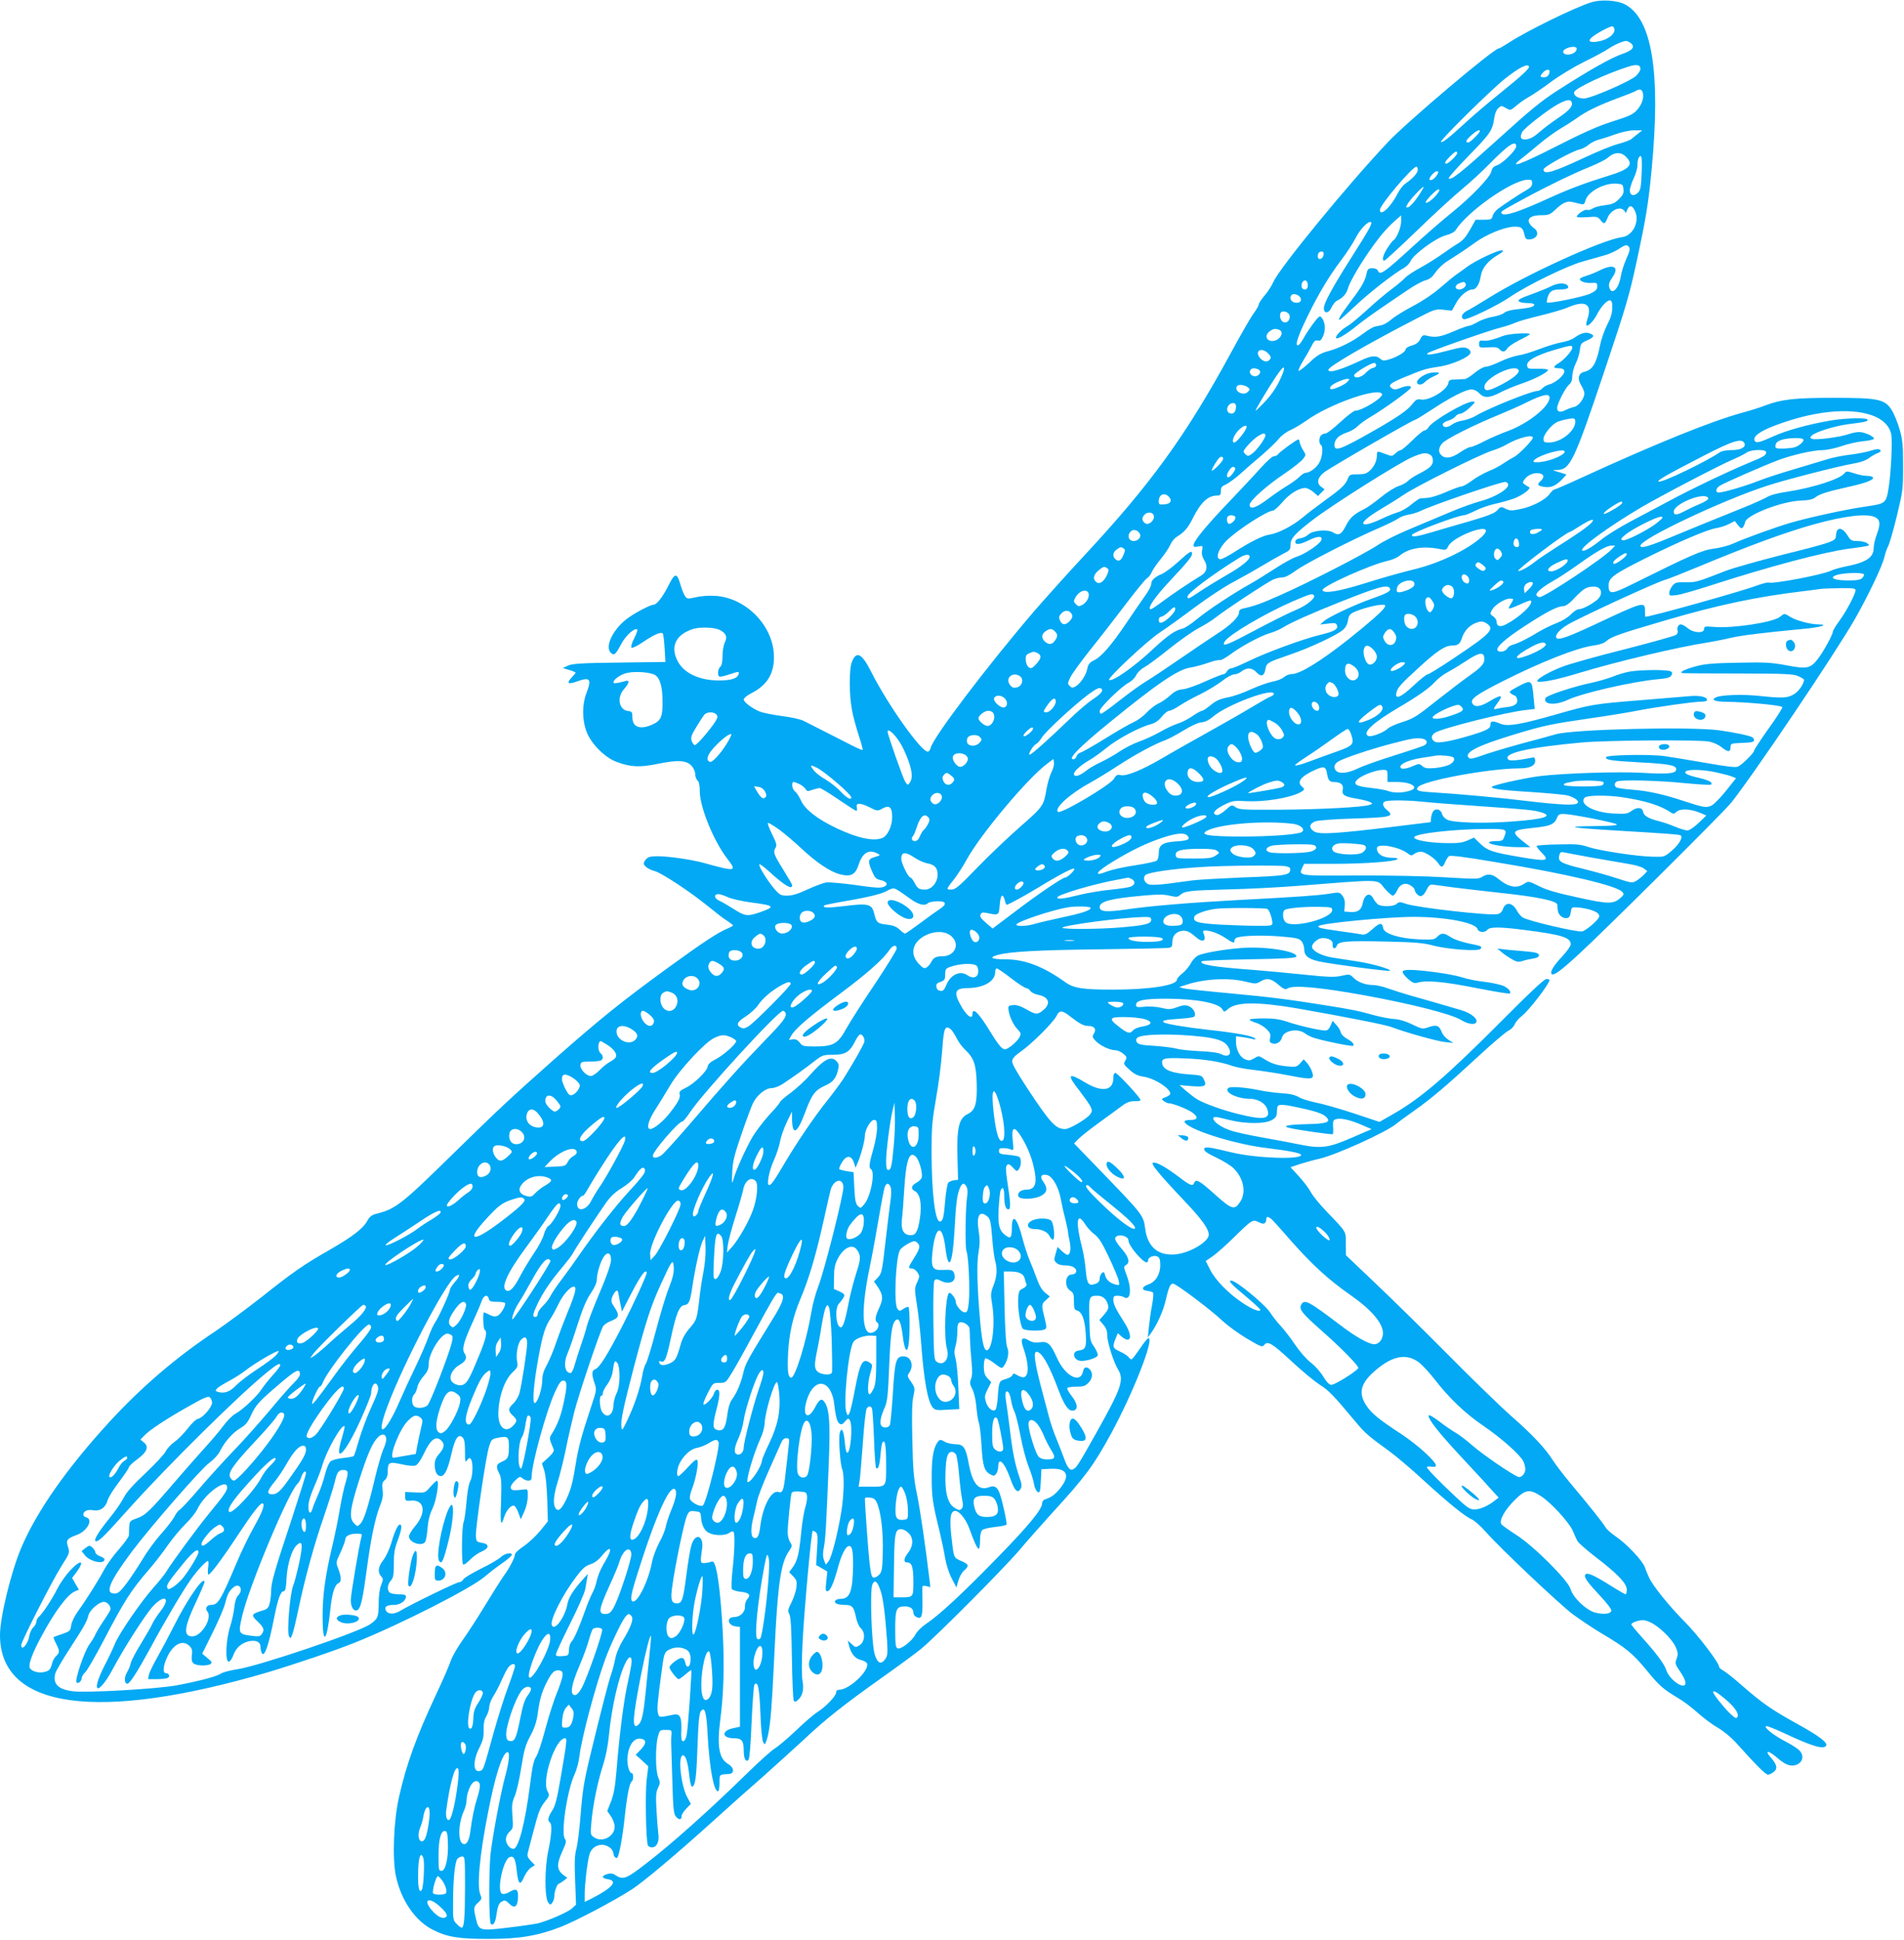 <?xml version="1.0" standalone="no"?>
<!DOCTYPE svg PUBLIC "-//W3C//DTD SVG 20010904//EN"
 "http://www.w3.org/TR/2001/REC-SVG-20010904/DTD/svg10.dtd">
<svg version="1.0" xmlns="http://www.w3.org/2000/svg"
 width="1257pt" height="1280pt" viewBox="0 0 1257 1280"
 preserveAspectRatio="xMidYMid meet">
<g transform="translate(0,1280) scale(0.1,-0.1)"
fill="#03a9f4" stroke="none">
<path d="M10510 12786 c-104 -30 -438 -194 -554 -271 -29 -19 -57 -35 -62 -35
-32 0 -605 -484 -732 -619 -267 -283 -714 -828 -755 -921 -11 -25 -37 -66 -59
-91 -21 -25 -38 -51 -38 -58 0 -7 -15 -34 -34 -60 -19 -25 -89 -147 -156 -271
-291 -534 -524 -856 -961 -1325 -107 -115 -255 -280 -329 -365 -311 -363 -668
-833 -686 -905 -3 -14 -12 -25 -19 -25 -44 0 -265 311 -374 528 -61 120 -96
139 -126 67 -20 -46 -20 -219 0 -322 8 -44 29 -119 45 -168 16 -49 28 -91 25
-93 -3 -3 -35 11 -72 30 -63 32 -136 69 -238 121 -22 11 -57 29 -77 39 -22 12
-82 25 -145 33 -59 8 -126 21 -148 30 -52 22 -105 62 -105 80 0 8 22 26 49 40
109 55 156 135 150 257 -10 196 -187 373 -385 386 -46 3 -98 -1 -131 -9 -52
-12 -56 -12 -70 7 -7 10 -21 42 -29 71 -25 86 -37 86 -80 1 -36 -73 -78 -128
-98 -128 -23 0 -134 -59 -182 -97 -94 -75 -143 -186 -99 -223 20 -17 30 -8 66
60 30 57 91 111 106 96 4 -3 -6 -30 -20 -58 -16 -31 -23 -56 -18 -61 5 -5 34
8 71 33 78 53 126 74 136 59 4 -6 9 -51 12 -99 l5 -88 -304 -4 c-252 -3 -310
-7 -339 -20 l-34 -16 42 -13 c23 -6 42 -15 42 -18 0 -2 -12 -17 -27 -33 -35
-37 -23 -46 35 -25 89 32 100 18 62 -81 -27 -72 -27 -173 2 -249 29 -79 121
-172 198 -200 92 -35 153 -38 274 -13 132 27 190 24 223 -15 13 -14 23 -39 23
-54 0 -16 7 -34 15 -41 10 -9 15 -31 15 -72 0 -104 92 -329 182 -445 65 -84
57 -86 -152 -28 -78 22 -234 45 -306 45 -46 0 -65 -4 -77 -18 -10 -10 -17 -23
-17 -29 0 -17 33 -41 73 -51 47 -13 236 -138 350 -231 47 -38 103 -82 126 -96
23 -15 41 -30 41 -32 0 -2 -16 -11 -35 -19 -64 -26 -167 -94 -398 -262 -305
-222 -444 -334 -747 -601 -281 -249 -365 -327 -645 -601 -367 -360 -400 -386
-530 -419 -30 -8 -45 -19 -59 -45 -28 -52 -97 -105 -246 -191 -180 -103 -247
-150 -452 -313 -97 -76 -235 -178 -307 -227 -257 -170 -488 -368 -702 -601
-279 -305 -477 -587 -579 -828 -67 -158 -140 -458 -140 -575 0 -487 643 -576
1767 -246 177 53 438 141 573 195 299 119 780 364 862 438 22 19 69 56 105 81
37 25 68 52 71 59 7 22 -46 13 -72 -13 -14 -13 -72 -48 -131 -76 -58 -29 -110
-60 -116 -70 -5 -11 -18 -19 -27 -19 -18 0 -322 -148 -393 -191 -41 -24 -82
-21 -93 8 -9 22 10 33 56 33 40 0 78 27 78 55 0 11 -12 15 -48 15 -26 0 -53 5
-60 12 -18 18 -14 52 8 78 17 19 20 37 20 110 0 69 5 102 25 154 26 70 32 106
15 106 -13 0 -34 -43 -58 -126 -12 -39 -35 -88 -52 -109 -33 -42 -38 -79 -14
-106 15 -17 15 -21 0 -59 -10 -25 -16 -71 -16 -123 -1 -88 -5 -99 -57 -135
-74 -52 -730 -274 -873 -296 -47 -7 -97 -20 -111 -29 -30 -20 -145 -50 -294
-78 -132 -24 -591 -50 -683 -39 -98 12 -135 49 -117 117 3 15 46 88 94 162 95
146 115 181 125 222 8 35 70 89 101 89 23 0 45 -24 45 -49 0 -5 -21 -40 -46
-76 -25 -37 -49 -78 -54 -90 -5 -13 -23 -43 -40 -66 -33 -46 -96 -231 -85
-249 9 -15 35 7 35 29 0 9 11 26 24 38 13 13 65 103 116 200 143 274 184 338
306 479 34 39 88 109 120 155 32 46 85 110 118 142 33 32 67 75 77 95 47 104
199 215 199 146 0 -20 -25 -56 -110 -159 -85 -103 -247 -323 -295 -400 -11
-18 -47 -62 -80 -99 -83 -93 -227 -302 -256 -372 -13 -32 -45 -100 -72 -151
-43 -86 -59 -143 -39 -143 17 0 60 57 99 131 73 137 217 362 264 411 77 82
118 55 49 -33 -22 -29 -47 -66 -54 -83 -7 -17 -41 -75 -74 -130 -34 -54 -64
-112 -68 -128 -3 -17 -15 -46 -26 -64 -19 -32 -18 -74 3 -74 16 0 67 80 151
234 91 170 213 376 266 451 41 59 102 125 115 125 4 0 5 -20 1 -45 -3 -26 -2
-45 3 -45 12 0 93 108 193 260 91 138 146 210 161 210 22 0 4 -53 -51 -150
-33 -58 -88 -170 -121 -250 -102 -241 -120 -270 -165 -270 -29 0 -42 -24 -24
-45 17 -21 6 -71 -25 -112 -32 -41 -60 -56 -91 -49 -42 11 -33 69 36 216 33
71 60 134 60 140 0 50 -114 -113 -202 -290 -35 -69 -85 -163 -111 -209 -27
-47 -51 -97 -54 -113 l-5 -28 58 0 c33 0 65 4 73 9 16 10 6 31 -15 31 -21 0
-17 48 10 106 40 86 103 117 147 73 17 -17 20 -29 16 -60 -4 -27 -1 -44 10
-54 16 -17 90 -20 113 -5 12 9 9 15 -20 39 l-35 29 68 137 c37 75 74 160 82
190 16 64 26 84 54 109 41 37 72 -13 33 -52 -12 -12 -21 -40 -25 -78 -3 -33
-16 -91 -28 -129 -28 -86 -33 -230 -9 -230 8 0 22 19 31 44 18 49 53 79 102
91 48 10 77 -4 77 -37 0 -15 4 -34 9 -42 18 -28 45 52 81 234 25 126 43 175
63 175 11 0 16 21 19 88 6 95 35 187 68 217 37 34 41 6 16 -115 -14 -63 -31
-131 -40 -152 -21 -49 -43 -308 -28 -334 10 -18 11 -17 22 11 7 17 25 93 41
170 45 212 103 422 168 610 32 94 64 195 71 225 15 66 25 80 56 80 34 0 37
-13 16 -82 -11 -35 -27 -110 -37 -168 -9 -58 -30 -161 -46 -230 -51 -212 -69
-341 -69 -486 0 -197 28 -172 51 46 11 107 29 164 55 174 19 7 18 40 -2 93
-17 43 -17 44 15 111 17 38 31 76 31 85 0 22 31 37 76 37 33 0 36 -2 30 -22
-15 -55 -69 -377 -70 -415 -1 -51 24 -84 48 -64 19 16 32 76 57 261 26 200 55
339 86 419 20 50 24 73 19 110 -5 39 -3 49 14 64 13 11 20 29 20 54 0 65 8 69
91 51 43 -10 81 -13 93 -8 13 5 34 35 55 79 44 94 80 120 115 85 24 -23 19
-49 -14 -87 -22 -25 -30 -45 -30 -71 0 -47 15 -76 40 -76 26 0 46 41 71 149
23 101 45 133 73 106 12 -12 16 -36 16 -93 0 -69 1 -74 15 -56 13 16 16 17 25
4 15 -23 12 -112 -6 -145 -10 -18 -19 -73 -24 -135 -5 -58 -13 -118 -19 -133
-13 -33 -15 -273 -3 -281 5 -3 24 11 43 30 19 20 53 45 77 55 54 23 55 51 2
59 -32 5 -35 8 -38 43 -4 50 66 529 87 592 15 47 18 50 59 58 64 13 72 6 72
-57 0 -71 -6 -84 -46 -101 -38 -16 -42 -31 -18 -78 14 -26 16 -55 12 -185 -6
-152 -1 -171 21 -101 14 44 46 80 66 73 7 -3 20 -24 28 -47 l15 -42 23 50 c14
30 23 70 23 100 1 50 1 50 -29 46 -68 -8 -79 -6 -83 12 -2 10 10 30 29 48 29
27 33 28 49 14 9 -8 26 -15 38 -15 17 0 22 6 22 28 1 85 97 433 155 559 26 56
38 73 54 73 27 0 27 -34 1 -153 -18 -84 -41 -141 -77 -199 -18 -28 -18 -30 12
-100 5 -12 -5 -28 -35 -56 l-42 -38 16 -50 c9 -30 16 -104 19 -191 l4 -142
-52 -64 c-29 -35 -78 -80 -109 -101 -31 -20 -56 -44 -56 -52 0 -21 -36 -91
-75 -144 -18 -25 -71 -109 -119 -188 -47 -78 -115 -183 -150 -232 -35 -49 -72
-113 -81 -142 -10 -29 -51 -125 -93 -213 -134 -287 -197 -460 -247 -680 -36
-156 -46 -408 -21 -525 34 -159 127 -295 244 -354 95 -48 169 -60 367 -60 206
0 323 20 477 79 102 40 358 175 473 250 81 54 298 236 550 464 77 70 216 194
310 276 93 83 216 194 274 248 139 131 264 230 511 405 113 80 230 166 260
191 100 82 540 524 649 651 58 69 160 183 225 255 211 230 267 306 381 515
146 268 288 630 247 630 -6 0 -31 -31 -57 -70 -26 -38 -50 -70 -55 -70 -4 0
-14 7 -21 17 -8 9 -33 25 -56 35 -47 21 -50 31 -28 85 l15 36 23 -21 c13 -12
31 -22 40 -22 30 0 20 53 -23 118 -55 86 -70 117 -70 147 0 21 5 25 28 25 15
0 33 -4 41 -9 45 -29 55 50 19 144 -20 53 -20 58 -5 67 30 16 19 55 -29 109
-25 28 -44 58 -42 67 6 34 88 21 88 -14 0 -33 93 -144 121 -144 5 0 9 7 9 15
0 20 40 35 63 23 12 -6 17 -21 17 -57 0 -61 -32 -111 -80 -127 -43 -14 -46
-38 -5 -42 17 -2 33 -7 37 -11 4 -4 2 -40 -6 -81 -8 -41 -17 -106 -21 -145
l-7 -70 22 30 c41 58 80 146 95 212 20 87 31 113 49 113 20 0 245 -169 325
-244 36 -34 111 -88 165 -120 92 -54 100 -57 112 -41 22 30 53 11 179 -106 66
-62 150 -131 186 -155 63 -40 89 -67 242 -250 59 -71 80 -89 222 -192 44 -32
143 -116 220 -187 165 -151 278 -243 322 -261 17 -8 58 -43 90 -80 95 -108
484 -476 577 -546 47 -35 134 -93 193 -128 157 -93 203 -131 292 -239 84 -103
108 -125 210 -186 36 -21 94 -65 129 -97 36 -32 95 -77 132 -98 44 -26 92 -66
136 -116 123 -137 181 -194 196 -194 9 0 26 8 38 18 28 22 22 48 -22 98 -39
45 -15 45 38 1 21 -19 49 -39 61 -45 78 -42 151 34 89 91 -13 12 -54 38 -91
57 -79 41 -150 99 -122 100 9 0 61 -21 115 -46 182 -86 261 -110 278 -83 12
20 -49 66 -191 144 -167 92 -230 136 -361 250 -54 48 -111 93 -126 101 -15 8
-28 19 -28 24 0 27 -137 207 -226 297 -107 108 -217 244 -239 298 -8 16 -19
45 -26 64 -17 45 -119 153 -191 202 -32 22 -63 49 -69 62 -13 24 -111 147
-233 292 -42 50 -93 117 -114 149 -50 79 -133 168 -277 294 -66 58 -255 241
-420 408 -165 166 -383 380 -485 476 l-184 175 -1 76 c0 85 9 71 -131 217 -45
47 -91 104 -102 127 -12 23 -47 68 -77 101 l-55 60 62 21 c35 11 93 27 129 35
109 25 440 175 505 229 16 13 70 53 119 87 111 78 213 164 425 360 91 84 179
159 197 168 18 8 37 28 43 43 7 16 27 40 46 54 47 36 184 214 184 239 0 3 -9
6 -21 6 -14 0 -111 -91 -297 -278 -358 -360 -530 -508 -714 -613 l-91 -52
-171 57 c-94 31 -207 63 -250 71 -43 9 -94 24 -112 36 -24 14 -57 22 -110 25
-43 3 -107 11 -144 19 -97 20 -193 28 -210 16 -35 -24 54 -71 136 -71 58 0
107 -28 121 -70 22 -66 -24 -73 -200 -29 -96 24 -221 69 -263 95 -17 10 -50
36 -74 56 l-43 38 80 -7 c90 -6 102 0 81 44 -13 27 -17 28 -104 34 -106 8
-161 29 -170 66 -10 40 9 45 151 39 129 -5 231 -21 312 -50 23 -8 86 -20 140
-26 54 -6 160 -22 236 -37 155 -30 167 -27 148 28 -6 18 -21 43 -33 56 l-21
23 -24 -27 c-23 -24 -28 -25 -90 -19 -66 7 -105 20 -155 53 -27 17 -29 17 -59
-1 -25 -15 -35 -16 -59 -6 -34 14 -60 64 -60 115 l0 37 48 -6 c26 -4 56 -10
67 -13 15 -4 17 -2 9 6 -14 16 -132 37 -309 56 -145 16 -282 39 -293 50 -12
11 10 16 96 22 50 3 96 9 103 13 20 13 2 56 -31 70 -25 10 -37 9 -79 -6 -44
-16 -56 -16 -105 -4 -32 7 -78 11 -110 7 -50 -5 -56 -3 -56 13 0 29 53 40 199
40 199 0 349 -29 372 -71 10 -19 11 -19 39 5 55 46 200 46 460 1 307 -54 573
-106 613 -121 95 -36 305 -95 357 -100 l55 -6 -33 21 c-18 12 -37 33 -43 49
-17 45 -34 52 -85 35 -43 -15 -45 -14 -110 17 -43 21 -85 34 -122 36 -31 2
-95 15 -142 28 -87 25 -132 34 -300 61 -256 41 -377 56 -635 80 -154 14 -293
29 -310 33 l-30 9 50 16 c115 38 277 47 387 20 65 -16 71 -16 98 0 43 26 72
21 119 -20 37 -31 46 -35 62 -25 38 24 219 7 520 -48 303 -56 560 -121 624
-160 48 -29 94 -35 102 -14 9 24 -38 60 -102 79 -191 56 -241 70 -330 95 -55
16 -125 38 -155 49 -30 11 -71 20 -90 21 -54 0 -101 17 -132 46 -27 27 -29 27
-82 15 -45 -10 -85 -9 -248 8 -106 11 -256 25 -333 31 -262 19 -363 36 -341
57 4 4 145 10 313 13 235 4 307 8 311 18 11 34 -202 69 -358 57 -120 -9 -256
-33 -291 -50 -16 -9 -38 -32 -48 -53 -11 -20 -36 -50 -55 -65 -20 -15 -36 -34
-36 -41 0 -38 -179 -66 -422 -66 -199 0 -260 9 -315 49 -147 105 -268 151
-397 151 -91 0 -111 12 -48 29 81 22 265 32 677 37 237 3 440 7 453 10 18 3
22 11 22 38 0 38 19 63 55 72 32 8 56 -1 96 -36 49 -44 77 -32 54 23 -5 12 -2
17 11 17 37 0 92 -21 135 -50 50 -34 59 -36 59 -16 0 8 8 17 18 20 45 13 169
16 282 7 109 -9 127 -13 143 -32 9 -12 17 -33 17 -48 0 -47 24 -68 98 -85 75
-17 463 -68 469 -62 10 10 -118 47 -210 61 -56 9 -132 20 -168 26 -68 11 -125
38 -136 65 -9 23 35 64 69 64 42 0 70 -17 66 -42 -4 -28 18 -35 27 -9 9 30 65
34 329 28 191 -4 245 -9 311 -27 97 -25 298 -39 310 -21 10 17 8 18 -80 36
-44 9 -97 27 -117 41 -46 30 -62 30 -89 3 -20 -20 -29 -21 -128 -17 -123 6
-223 37 -229 73 -7 39 -21 38 -69 -4 -40 -36 -52 -42 -78 -36 -16 3 -77 12
-135 20 -134 19 -155 24 -144 35 19 18 456 60 625 60 213 0 411 -38 424 -81 8
-23 47 -25 65 -4 16 20 84 19 242 -1 251 -32 308 -50 308 -96 0 -10 -26 -47
-59 -82 -56 -60 -80 -101 -67 -113 13 -13 57 19 172 124 162 148 959 939 1012
1005 146 182 691 991 819 1215 89 157 179 346 194 408 6 28 18 60 25 72 7 12
33 100 56 195 40 166 42 179 42 333 0 137 -3 172 -23 242 -13 45 -36 102 -52
127 -45 72 -88 81 -384 81 -257 0 -345 -10 -450 -50 -33 -13 -103 -35 -155
-49 -207 -57 -567 -203 -1052 -425 -97 -45 -181 -81 -186 -81 -6 0 -20 -14
-32 -30 -28 -39 -118 -85 -197 -100 -53 -11 -66 -10 -93 3 -31 16 -32 15 -54
-9 -17 -20 -57 -36 -186 -74 -91 -26 -205 -59 -254 -74 -95 -28 -130 -32 -124
-15 6 17 303 129 343 129 9 0 42 14 75 30 33 17 91 37 128 45 38 8 94 24 126
35 60 23 119 68 100 76 -6 3 -19 10 -28 17 -16 12 -16 14 3 39 23 28 68 43
101 33 25 -8 26 -27 0 -50 -25 -23 -19 -31 26 -38 43 -7 76 8 118 51 l28 31
-48 15 c-48 14 -49 15 -14 15 86 2 111 53 315 661 140 417 162 491 211 719 62
288 77 381 98 604 61 638 3 997 -178 1089 -51 26 -153 33 -216 14z m148 -177
c6 -31 -37 -67 -94 -80 -62 -14 -87 -4 -56 24 27 24 125 77 137 73 6 -1 11 -9
13 -17z m106 -92 c34 -25 15 -50 -54 -73 -67 -22 -214 -104 -430 -243 -99 -63
-179 -128 -385 -315 -249 -225 -316 -279 -331 -263 -4 4 56 71 132 149 143
146 158 169 169 249 3 28 14 54 26 65 20 18 22 18 51 1 30 -17 30 -17 68 15
20 18 59 45 86 60 27 15 92 59 144 98 52 39 150 98 218 132 68 33 140 72 160
86 35 24 95 51 118 52 5 0 18 -6 28 -13z m-370 -64 c-28 -20 -74 -17 -74 6 0
24 83 45 89 22 2 -8 -5 -21 -15 -28z m436 -109 c0 -8 -12 -27 -27 -43 -34 -35
-300 -151 -347 -151 -40 0 -71 22 -63 43 10 27 211 121 357 167 56 18 80 13
80 -16z m-736 18 c7 -12 -44 -59 -194 -180 -69 -55 -168 -139 -220 -187 -118
-108 -159 -140 -167 -131 -9 9 329 342 422 416 95 75 147 101 159 82z m136
-31 c0 -25 -14 -41 -36 -41 -28 0 -30 7 -7 32 17 19 43 24 43 9z m615 -141
c10 -32 -4 -79 -37 -115 -25 -29 -50 -41 -161 -76 -98 -31 -197 -75 -379 -168
-230 -117 -310 -145 -229 -82 19 14 71 57 115 94 45 38 110 86 146 107 36 21
84 52 108 69 60 45 144 85 266 131 58 21 114 43 123 49 27 16 41 13 48 -9z
m-469 -64 c10 -26 -15 -55 -93 -107 -41 -28 -92 -66 -112 -84 -46 -41 -73 -55
-105 -55 -28 0 -33 17 -16 50 14 25 167 145 233 181 58 32 85 36 93 15z m-606
-191 c0 -12 -64 -75 -76 -75 -23 0 -16 16 21 49 32 28 55 39 55 26z m1043 -18
c-15 -12 -36 -28 -45 -36 -9 -7 -48 -21 -85 -31 -37 -9 -135 -49 -218 -88
-214 -100 -275 -118 -275 -80 0 17 193 123 242 133 14 3 40 16 56 30 16 13 47
29 68 34 21 5 71 21 109 35 42 15 92 26 123 26 l54 0 -29 -23z m-803 -83 c0
-24 -89 -112 -125 -124 -24 -8 -34 -18 -39 -40 -7 -39 -132 -169 -265 -276
-59 -47 -171 -145 -250 -217 -197 -180 -221 -197 -235 -162 -3 9 -18 15 -35
15 -25 0 -32 -5 -37 -27 -12 -57 -30 -90 -106 -191 -71 -96 -87 -122 -73 -122
3 0 48 40 101 90 94 89 261 219 323 252 17 10 37 30 44 46 18 43 168 153 231
169 32 8 57 21 66 35 82 126 370 327 473 332 28 1 32 -2 32 -23 0 -18 -10 -30
-37 -45 -43 -24 -151 -96 -191 -126 -15 -12 -30 -32 -33 -46 -6 -22 -11 -24
-59 -24 l-53 0 -37 -66 c-28 -49 -48 -72 -82 -92 -25 -15 -70 -46 -101 -68
-32 -23 -95 -63 -142 -89 -47 -25 -94 -57 -105 -69 -11 -13 -49 -45 -85 -72
-36 -26 -111 -89 -166 -140 -56 -51 -112 -97 -125 -104 -35 -18 -79 -61 -79
-78 0 -18 61 16 137 78 32 26 103 78 158 115 55 38 135 92 178 121 42 29 95
58 117 64 29 8 46 21 67 53 16 23 50 56 76 72 102 65 134 87 185 124 72 53
194 103 256 105 51 1 60 -6 71 -56 4 -20 12 -28 26 -28 57 0 78 47 34 76 -13
9 -27 25 -31 37 -9 30 20 47 83 47 48 0 57 4 95 40 47 44 75 56 113 46 14 -3
36 -9 50 -12 20 -5 25 -2 31 20 15 61 125 121 209 114 37 -3 40 -5 43 -36 3
-26 -3 -39 -30 -66 -27 -27 -44 -34 -91 -40 -32 -3 -69 -13 -81 -21 -13 -9
-30 -13 -38 -10 -15 6 -68 -29 -68 -45 0 -5 31 -6 68 -3 65 5 70 4 89 -20 23
-29 29 -27 48 20 17 40 67 68 95 53 11 -6 20 -16 21 -23 0 -7 5 0 11 16 14 38
36 34 54 -10 29 -69 -18 -160 -88 -168 -127 -16 -635 -247 -883 -403 -61 -38
-123 -75 -140 -83 -33 -16 -45 -46 -21 -55 20 -8 221 89 306 147 111 76 377
206 481 234 52 15 117 33 145 41 27 7 70 27 94 43 33 22 48 27 57 19 18 -15
16 -28 -12 -91 -14 -31 -30 -81 -35 -113 -14 -83 -62 -126 -76 -69 -5 19 1 36
21 65 48 69 8 92 -83 46 -26 -13 -66 -29 -89 -36 -24 -7 -43 -17 -43 -21 0
-16 38 -29 77 -26 35 2 38 0 38 -23 0 -20 -10 -30 -45 -47 -43 -21 -277 -69
-287 -59 -3 2 0 20 6 39 12 36 31 47 83 47 43 0 61 10 47 26 -16 20 -68 17
-109 -5 -19 -10 -68 -30 -108 -45 -101 -36 -118 -46 -101 -57 8 -5 33 -9 57
-9 43 0 55 -12 25 -25 -10 -4 -51 -11 -91 -15 -45 -4 -80 -14 -91 -24 -10 -9
-43 -21 -74 -26 -31 -5 -76 -20 -100 -34 -24 -14 -51 -26 -60 -26 -8 0 -53
-16 -99 -36 -86 -37 -121 -43 -175 -30 -28 7 -33 5 -47 -23 -12 -22 -27 -33
-56 -41 -22 -6 -40 -17 -40 -25 0 -17 -53 -49 -107 -66 -37 -11 -45 -10 -61 4
-26 23 -58 21 -122 -9 -143 -67 -220 -89 -220 -64 0 21 254 169 588 341 112
58 119 60 172 55 l55 -6 28 50 c27 50 76 90 109 90 24 0 46 36 54 89 8 52 48
101 113 139 34 20 41 28 28 30 -23 5 -177 -68 -232 -109 -22 -16 -54 -40 -72
-52 -17 -12 -65 -51 -106 -87 -45 -39 -116 -87 -176 -118 -55 -29 -119 -68
-142 -87 -22 -20 -52 -37 -65 -40 -13 -3 -34 -7 -46 -10 -13 -2 -48 -23 -78
-46 -71 -53 -152 -94 -231 -116 -51 -14 -75 -28 -126 -77 -35 -32 -66 -56 -70
-53 -3 4 10 33 29 64 20 32 45 77 57 100 16 33 25 40 41 36 16 -4 23 2 36 32
17 41 13 88 -10 118 -12 16 -17 13 -55 -36 -22 -30 -51 -73 -64 -97 -13 -24
-29 -46 -36 -48 -25 -8 -4 57 60 188 75 155 145 270 226 377 34 45 75 108 92
141 30 60 85 117 102 106 11 -7 -9 -44 -136 -244 -121 -191 -175 -291 -175
-323 0 -39 33 -36 51 5 8 18 24 38 36 44 39 19 63 46 73 84 12 43 89 174 170
285 55 75 94 119 155 172 l25 22 0 -40 c0 -39 -29 -111 -51 -125 -6 -3 -24
-27 -40 -52 -29 -45 -38 -82 -20 -82 5 0 101 88 213 196 111 108 246 231 298
274 52 43 133 117 180 165 126 129 180 165 180 119z m-390 -45 c0 -13 -58 -69
-71 -69 -16 0 -10 14 23 47 33 34 48 41 48 22z m1115 -24 c52 -51 23 -83 -117
-125 -152 -47 -259 -87 -393 -148 -199 -91 -297 -123 -311 -100 -8 12 -8 12
146 96 151 82 322 165 438 212 51 21 103 47 115 58 43 39 88 42 122 7z m103
-105 c-4 -96 -7 -114 -25 -132 -26 -26 -53 -18 -53 16 0 13 11 48 25 78 14 29
25 67 25 85 0 38 9 63 22 63 7 0 9 -39 6 -110z m-1478 19 c0 -21 -34 -58 -84
-92 -14 -10 -38 -41 -51 -68 -45 -88 -115 -151 -115 -104 0 32 214 285 241
285 5 0 9 -9 9 -21z m131 -27 c-14 -26 -38 -45 -51 -40 -15 5 27 58 46 58 11
0 12 -4 5 -18z m-133 -154 c-24 -35 -52 -64 -62 -66 -15 -3 -16 -1 -5 19 15
29 101 121 107 115 2 -3 -16 -33 -40 -68z m130 22 c-24 -32 -67 -65 -75 -57
-8 8 68 87 83 87 11 0 9 -8 -8 -30z m-750 -402 c-4 -29 -38 -38 -38 -10 0 22
8 32 27 32 9 0 13 -8 11 -22z m-106 -185 c6 -25 -1 -43 -17 -43 -19 0 -27 17
-20 40 8 25 31 26 37 3z m1043 -3 c10 -16 -15 -40 -41 -40 -31 0 -32 28 -1 40
30 12 35 12 42 0z m-1091 -92 c15 -24 -5 -42 -38 -34 -25 6 -35 33 -19 50 12
12 45 2 57 -16z m2060 -70 c0 -32 -10 -66 -32 -108 -18 -34 -40 -96 -48 -137
-26 -125 -49 -163 -106 -177 -38 -9 -46 -46 -19 -89 12 -19 21 -43 21 -53 0
-33 -38 -83 -67 -89 -15 -3 -42 -13 -60 -22 -34 -17 -53 -11 -53 15 0 27 55
135 79 154 14 12 21 29 21 55 0 21 10 58 22 83 13 25 25 65 28 90 5 41 8 47
48 64 48 22 52 33 17 46 -28 11 -60 1 -103 -30 -15 -11 -52 -24 -83 -29 -30
-5 -95 -25 -145 -44 -49 -19 -111 -38 -139 -42 -27 -4 -82 -22 -121 -41 -39
-19 -82 -34 -95 -34 -14 0 -46 -18 -73 -40 -26 -22 -56 -41 -65 -41 -9 -1 -36
-2 -61 -3 -38 -1 -45 -4 -48 -23 -7 -47 -129 -120 -182 -109 -24 4 -33 -1 -55
-29 -31 -41 -97 -87 -255 -177 -220 -125 -260 -140 -260 -95 0 37 27 64 79 82
26 8 59 27 72 41 13 14 53 43 89 64 96 57 265 180 265 193 0 15 -30 13 -73 -4
-24 -10 -37 -11 -50 -3 -31 20 -18 34 68 70 137 57 155 62 238 74 88 13 205
64 210 92 2 11 -6 22 -22 30 -22 9 -43 7 -125 -15 -105 -28 -152 -34 -135 -17
12 12 397 147 479 168 33 8 78 23 100 33 22 10 98 31 169 48 70 17 147 40 171
50 122 54 170 26 134 -78 -6 -18 -9 -35 -5 -38 9 -10 46 28 67 68 27 54 69
100 88 97 12 -3 16 -15 15 -50z m-2129 -58 c0 -31 -28 -48 -49 -31 -19 16 -21
58 -3 64 23 8 52 -10 52 -33z m-71 -86 c40 -15 4 -74 -44 -74 -40 0 -52 36
-20 62 24 19 38 22 64 12z m1936 -119 c0 -19 -55 -81 -91 -102 -37 -22 -37
-33 1 -33 48 0 50 -27 6 -67 -20 -18 -50 -36 -66 -39 -16 -4 -37 -15 -46 -25
-9 -11 -25 -19 -35 -19 -39 0 -316 -111 -401 -161 -25 -15 -67 -31 -92 -34
-26 -4 -57 -16 -71 -27 -28 -22 -60 -21 -60 2 0 8 16 19 35 24 19 5 41 18 48
28 7 10 22 18 33 18 11 0 39 18 62 40 39 37 40 40 18 40 -46 0 -270 -130 -291
-171 -6 -10 -17 -19 -25 -19 -8 0 -44 -29 -80 -65 -36 -36 -71 -65 -77 -65 -7
0 -22 -10 -35 -21 -22 -21 -24 -21 -66 -5 -55 21 -57 21 -57 -8 0 -37 -17 -74
-46 -101 -22 -20 -37 -25 -81 -25 -49 0 -54 -2 -64 -27 -15 -41 -43 -67 -149
-143 -52 -38 -120 -89 -150 -115 -65 -54 -159 -103 -215 -112 -48 -7 -121 -43
-230 -112 -43 -28 -87 -51 -97 -51 -39 0 -14 72 44 127 77 73 265 193 301 193
8 0 36 25 63 56 47 56 108 93 151 94 12 0 36 -12 53 -26 l31 -27 22 22 22 22
-24 18 c-31 24 -23 61 22 95 48 36 585 346 600 346 4 0 53 30 108 66 126 83
225 134 263 134 18 0 37 -9 52 -25 31 -34 69 -32 140 6 33 17 96 43 140 58 84
28 174 75 174 90 0 5 -30 8 -67 8 -63 -2 -68 0 -71 20 -5 32 54 66 173 102
118 35 125 35 125 16z m-2010 -35 c24 -24 25 -34 6 -49 -18 -15 -50 0 -66 29
-22 41 24 56 60 20z m715 -81 c0 -8 -10 -15 -21 -17 -12 -2 -33 -16 -48 -33
-28 -31 -76 -40 -76 -15 0 15 117 85 135 81 6 -1 10 -8 10 -16z m-640 -106
c-24 -49 -59 -98 -102 -142 -59 -60 -63 -62 -42 -26 45 80 121 201 147 234 40
54 39 19 -3 -66z m-141 81 c22 -8 20 -31 -3 -43 -24 -13 -57 9 -48 33 7 17 24
20 51 10z m1721 -5 c12 -18 -34 -56 -117 -99 -81 -42 -108 -45 -108 -12 0 57
198 155 225 111z m-1130 -79 c-19 -21 -102 -56 -111 -47 -11 11 8 29 50 48 22
10 50 19 60 19 18 0 18 -1 1 -20z m-659 -34 c18 -14 18 -16 2 -32 -28 -29 -93
4 -72 37 8 14 48 11 70 -5z m888 -45 c13 -21 -130 -111 -177 -111 -9 0 -54
-34 -98 -75 -44 -41 -88 -75 -97 -75 -10 0 -23 -5 -30 -12 -15 -15 -16 -54 -2
-63 16 -10 12 -73 -7 -112 -17 -36 -65 -73 -94 -73 -8 0 -26 -12 -40 -26 -13
-14 -49 -40 -79 -58 -30 -18 -89 -58 -130 -89 -78 -59 -120 -72 -120 -38 0 27
116 130 236 210 53 36 106 78 117 93 20 26 20 26 -2 61 -11 19 -21 42 -21 51
0 9 -4 16 -9 16 -11 0 -126 -84 -135 -99 -4 -6 -15 -11 -25 -11 -10 0 -49 -34
-87 -77 -38 -43 -134 -145 -213 -228 -148 -154 -231 -256 -231 -282 0 -12 7
-14 31 -9 31 6 31 5 25 -25 -4 -23 0 -41 14 -65 26 -40 18 -79 -19 -101 -85
-52 -189 -122 -252 -169 -40 -30 -76 -54 -81 -54 -30 0 26 81 135 197 105 112
137 151 137 169 0 25 -17 15 -90 -52 -40 -36 -89 -73 -109 -81 -48 -20 -71
-42 -71 -68 0 -12 -18 -46 -40 -76 -21 -30 -77 -110 -123 -179 -99 -147 -166
-225 -216 -248 -28 -14 -37 -25 -43 -56 -9 -44 -47 -100 -80 -117 -16 -9 -24
-8 -36 5 -15 14 -14 19 5 58 12 24 72 106 133 183 62 77 166 211 232 298 65
86 128 163 139 170 11 6 26 26 33 42 7 17 34 56 60 87 26 32 54 74 62 93 8 19
26 42 42 52 50 31 74 58 104 118 55 110 102 155 163 155 21 0 25 5 25 30 0 24
6 32 33 43 17 8 59 38 93 68 33 30 98 87 145 126 46 40 97 89 113 109 15 19
48 44 73 55 24 10 73 39 108 64 152 109 471 221 499 176z m1106 -25 c0 -59
-144 -173 -280 -222 -41 -15 -109 -44 -150 -65 -41 -22 -83 -39 -93 -39 -9 0
-40 -16 -68 -35 -55 -38 -98 -44 -123 -19 -22 21 -20 46 4 77 23 29 204 120
380 192 63 26 142 61 175 78 106 53 155 64 155 33z m-2070 -58 c0 -33 -14 -51
-36 -46 -39 7 -23 68 17 68 13 0 19 -7 19 -22z m4197 -58 c72 -25 118 -70 129
-127 8 -45 -1 -241 -16 -343 -18 -113 -18 -113 -157 -133 -125 -18 -375 -72
-496 -108 -99 -29 -311 -106 -373 -135 -28 -13 -86 -29 -128 -34 -79 -10 -152
-42 -538 -234 -139 -69 -158 -70 -158 -10 0 51 28 72 239 178 223 111 410 191
471 201 25 4 63 16 84 27 l39 20 21 -27 c18 -22 24 -25 33 -14 6 8 12 23 14
34 9 47 242 137 367 142 55 2 79 7 98 22 28 22 80 38 229 71 107 24 159 45
150 60 -4 6 -21 10 -39 10 -19 0 -57 7 -85 17 -47 15 -52 15 -64 0 -29 -38
-208 -96 -381 -122 -61 -9 -110 -22 -132 -36 -19 -11 -94 -45 -167 -74 -173
-69 -331 -134 -493 -201 -127 -52 -174 -64 -174 -45 0 44 540 300 837 396 122
40 470 129 568 146 44 7 82 20 102 35 17 13 44 29 59 34 19 8 24 14 17 21 -8
8 -25 7 -60 -4 -26 -9 -88 -21 -138 -27 -49 -6 -117 -19 -150 -30 -33 -10
-132 -40 -220 -66 -88 -26 -194 -60 -235 -77 -80 -32 -233 -77 -262 -77 -25 0
-22 27 5 44 28 19 278 128 382 168 98 37 233 67 298 68 27 0 83 12 124 26 42
15 107 29 145 33 38 3 69 11 70 16 1 15 -62 44 -97 44 -16 1 -50 -6 -75 -15
-56 -19 -212 -39 -236 -30 -16 6 -16 8 -3 22 25 24 151 63 241 75 113 14 128
18 128 29 0 15 -146 12 -246 -5 -144 -25 -283 -63 -369 -101 -105 -47 -123
-51 -132 -29 -9 26 36 59 127 94 254 98 496 124 647 71z m-1957 -43 c0 -61
-96 -137 -173 -137 -33 0 -37 3 -37 25 0 26 49 88 84 107 21 12 74 25 109 27
11 1 17 -6 17 -22z m-2170 -33 c0 -22 -65 -104 -82 -104 -19 0 -6 42 23 75 27
30 59 46 59 29z m124 -53 c8 -12 -53 -100 -87 -124 -22 -17 -29 -18 -42 -7 -8
7 -15 16 -15 21 0 14 63 81 95 101 34 20 41 22 49 9z m1766 -19 c0 -16 -94
-113 -124 -127 -17 -9 -49 -28 -71 -43 -22 -16 -66 -39 -99 -52 -32 -13 -81
-41 -109 -62 -28 -21 -59 -38 -69 -38 -9 0 -54 -16 -99 -36 -45 -20 -100 -37
-123 -39 -23 -2 -46 -4 -51 -4 -6 -1 -32 -19 -59 -41 -26 -22 -65 -44 -87 -50
-21 -6 -71 -26 -111 -45 -69 -33 -118 -44 -118 -27 0 15 44 50 120 95 41 24
107 65 145 91 83 57 507 268 585 292 30 9 75 28 98 42 75 43 172 68 172 44z
m1785 -11 c8 -15 -32 -48 -67 -55 -17 -3 -51 -6 -75 -6 -40 0 -44 2 -41 23 2
15 14 26 38 34 42 14 137 17 145 4z m-388 -27 c10 -26 -25 -44 -87 -44 -31 0
-64 -6 -75 -14 -89 -61 -375 -199 -403 -194 -20 4 38 38 298 172 192 99 252
117 267 80z m-1187 -54 c0 -25 -115 -70 -180 -70 -30 0 -32 2 -20 15 36 35
200 81 200 55z m1330 -4 c0 -20 -16 -30 -114 -70 -131 -54 -383 -174 -531
-254 -71 -38 -187 -99 -256 -136 -69 -37 -153 -89 -185 -115 -69 -56 -121 -85
-129 -72 -12 20 180 159 390 283 133 78 526 283 610 318 33 14 71 33 85 43 31
22 130 24 130 3z m-2219 -16 c12 -7 19 -21 19 -40 0 -31 -21 -50 -99 -90 -24
-12 -54 -32 -66 -44 -12 -12 -40 -27 -63 -34 -22 -7 -74 -39 -114 -72 -40 -33
-92 -70 -115 -81 -64 -31 -91 -56 -118 -109 -28 -56 -48 -67 -83 -44 -35 23
-134 15 -164 -13 -13 -12 -36 -23 -53 -25 -19 -2 -31 -9 -33 -20 -5 -26 31
-23 93 9 58 29 93 26 76 -5 -15 -28 -111 -91 -162 -106 -24 -8 -87 -42 -140
-77 -54 -35 -128 -81 -165 -102 -109 -60 -286 -177 -355 -235 -35 -29 -75 -55
-89 -59 -54 -13 -100 -45 -199 -137 -125 -118 -271 -219 -289 -202 -11 12 254
260 333 311 44 29 150 105 235 169 85 63 200 139 255 167 55 29 140 77 188
106 48 29 110 64 137 78 46 23 50 28 50 62 0 39 28 71 141 158 124 97 584 387
666 420 65 27 85 30 114 15z m-1370 -38 c-13 -23 -71 -78 -71 -66 0 13 40 77
53 86 17 11 28 -2 18 -20z m83 -51 c7 -10 -31 -61 -45 -61 -14 0 -11 23 7 48
16 23 29 28 38 13z m1801 -102 c18 -28 -78 -89 -185 -117 -41 -11 -136 -45
-210 -77 -74 -31 -193 -81 -264 -111 -70 -29 -160 -74 -199 -100 -85 -57 -458
-249 -647 -332 -125 -56 -172 -72 -242 -87 -19 -4 -28 -12 -28 -25 0 -31 -54
-84 -143 -141 -45 -29 -158 -105 -252 -170 -93 -64 -194 -131 -223 -148 -29
-17 -105 -72 -168 -121 -63 -50 -119 -90 -125 -90 -5 0 -9 8 -9 19 0 22 147
165 193 187 17 9 39 30 47 47 8 18 32 42 55 54 22 12 95 66 163 121 68 54 155
116 195 137 40 21 90 52 112 70 64 51 345 236 381 251 18 8 46 14 61 14 18 0
50 17 88 45 60 45 376 207 558 285 53 23 107 50 120 60 12 9 42 20 66 24 24 4
57 14 74 22 69 36 524 192 564 194 6 0 15 -5 18 -11z m-2240 -85 c26 -27 15
-49 -28 -52 -33 -3 -37 -1 -37 20 0 44 35 61 65 32z m3563 -12 c2 -7 -19 -22
-55 -37 -32 -13 -80 -36 -106 -50 -48 -25 -67 -26 -67 -1 0 53 212 136 228 88z
m-568 -28 c0 -10 -31 -32 -85 -61 -61 -32 -45 -5 24 39 45 28 61 34 61 22z
m-3092 -90 c4 -29 -34 -61 -56 -48 -24 15 -26 39 -6 58 22 22 58 17 62 -10z
m538 -5 c3 -6 -3 -20 -14 -31 -11 -11 -25 -17 -31 -14 -12 8 -15 39 -4 49 10
11 41 8 49 -4z m4224 -2 c33 -17 36 -45 11 -112 -12 -31 -21 -71 -21 -89 0
-66 -49 -98 -195 -126 -33 -7 -71 -18 -85 -25 -54 -27 -385 -90 -414 -79 -7 2
-42 -7 -78 -20 -99 -38 -699 -205 -735 -206 -2 0 -3 18 -3 40 0 63 -10 60
-327 -89 -177 -83 -242 -106 -256 -92 -15 15 12 51 66 85 65 42 595 286 650
300 15 3 109 41 209 82 341 142 583 231 773 284 201 56 352 74 405 47z m-1432
-30 c-52 -46 -215 -130 -236 -122 -14 6 -12 11 18 36 44 38 205 119 234 119
19 -1 17 -5 -16 -33z m-439 -4 c-21 -25 -103 -82 -224 -158 -60 -38 -128 -83
-150 -101 -45 -36 -104 -68 -112 -61 -9 9 320 257 341 257 3 0 34 18 68 40 68
43 101 53 77 23z m-2982 -79 c7 -20 -15 -44 -42 -44 -35 0 -46 38 -19 64 17
18 50 7 61 -20z m2283 23 c0 -7 -12 -25 -27 -39 -94 -86 -282 -176 -456 -217
-70 -17 -210 -56 -310 -88 -176 -55 -276 -72 -286 -48 -10 23 319 171 433 195
27 6 62 21 77 34 61 51 160 66 275 41 28 -6 34 -4 46 22 27 57 248 146 248
100z m370 8 c0 -2 -14 -12 -31 -21 -32 -16 -58 -7 -45 15 7 11 76 16 76 6z
m-152 -88 c2 -19 -1 -27 -12 -27 -20 0 -29 16 -21 41 9 27 29 19 33 -14z m613
-41 c-57 -61 -442 -316 -477 -316 -7 0 -16 5 -20 12 -9 14 36 53 112 96 33 18
104 65 159 104 121 87 192 128 224 128 l24 0 -22 -24z m-3223 5 c11 -7 11 -15
-2 -45 -15 -37 -33 -45 -54 -24 -19 19 -14 45 10 62 26 18 28 19 46 7z m2492
-22 c9 -16 8 -25 -6 -40 -15 -17 -20 -18 -32 -5 -18 18 -8 66 13 66 8 0 19 -9
25 -21z m828 -21 c-5 -14 -65 -58 -79 -58 -20 0 -7 21 28 45 41 28 57 32 51
13z m-2488 -12 c0 -22 -59 -68 -161 -126 -52 -30 -126 -75 -166 -102 -79 -53
-83 -54 -83 -34 0 22 171 150 340 254 40 25 70 28 70 8z m2100 -24 c0 -23 -75
-72 -109 -72 -38 0 -22 27 32 53 55 27 77 32 77 19z m-559 -31 c19 -15 21 -22
12 -32 -9 -9 -17 -8 -37 5 -26 17 -31 27 -19 39 10 11 19 8 44 -12z m-2482
-20 c12 -8 12 -14 2 -39 -19 -45 -48 -69 -69 -56 -29 19 -26 49 8 78 35 29 39
30 59 17z m4996 -40 c3 -5 -2 -17 -11 -25 -11 -12 -35 -16 -92 -16 -156 0
-123 46 35 49 34 1 64 -3 68 -8z m-2617 -13 c16 -16 15 -48 -1 -48 -19 0 -37
21 -37 42 0 21 20 24 38 6z m-351 -44 c8 -20 -17 -40 -69 -56 -44 -13 -53 -8
-44 26 10 39 100 63 113 30z m588 7 c6 -11 -40 -46 -75 -55 -23 -7 -21 -4 12
28 39 37 53 43 63 27z m195 -11 c0 -6 -12 -23 -27 -38 l-28 -27 -3 24 c-3 15
3 30 14 38 21 16 44 17 44 3z m-532 -22 c17 -17 15 -67 -4 -75 -16 -6 -64 32
-64 52 0 16 21 35 40 35 9 0 21 -5 28 -12z m-412 -10 c10 -17 -16 -32 -119
-68 -116 -41 -284 -120 -317 -149 l-25 -22 52 6 c44 6 54 4 59 -10 10 -26 -14
-41 -110 -64 -119 -29 -358 -117 -476 -175 -52 -25 -102 -46 -112 -46 -9 0
-22 -9 -28 -20 -6 -11 -17 -20 -26 -20 -8 0 -60 -21 -116 -46 -56 -26 -122
-49 -147 -52 -35 -3 -55 -13 -86 -41 -22 -20 -57 -45 -79 -54 -21 -10 -54 -36
-75 -58 -20 -23 -59 -51 -86 -64 -28 -12 -113 -61 -190 -109 -77 -48 -150 -89
-162 -92 -11 -3 -23 -14 -26 -25 -3 -10 -12 -19 -21 -19 -40 0 44 85 248 250
305 249 447 345 525 355 25 4 76 17 113 30 37 14 74 22 81 19 7 -2 37 14 67
36 73 55 203 125 266 143 28 8 69 26 90 40 51 31 183 90 364 162 262 104 319
120 336 93z m1382 0 c22 -22 13 -56 -20 -81 -44 -33 -93 -57 -116 -57 -10 0
-33 -15 -51 -34 -19 -20 -59 -44 -93 -57 -32 -12 -84 -37 -116 -56 -77 -47
-141 -79 -174 -87 -15 -3 -32 -15 -38 -26 -11 -20 -54 -28 -64 -11 -12 19 54
78 179 159 142 93 217 132 254 132 16 0 40 16 69 47 24 27 56 56 70 65 31 21
83 23 100 6z m1692 -13 c0 -25 -64 -145 -109 -205 -22 -30 -41 -61 -41 -69 0
-19 -65 -137 -101 -182 -48 -60 -70 -65 -205 -39 -104 19 -141 21 -323 17
-168 -3 -220 -8 -280 -25 -73 -20 -110 -40 -81 -44 8 -1 175 -2 370 -2 312 -1
360 -3 393 -18 20 -9 37 -20 37 -23 0 -26 -34 -76 -65 -95 -43 -27 -78 -28
-230 -12 -111 12 -255 7 -288 -10 -33 -17 -6 -28 71 -29 131 -1 365 -23 369
-35 2 -5 -39 -70 -92 -143 -52 -73 -95 -139 -95 -145 0 -14 -76 -89 -105 -104
-15 -8 -72 -1 -220 25 -110 19 -231 39 -268 44 -93 13 -379 8 -384 -7 -6 -18
32 -24 213 -34 215 -11 261 -21 248 -54 -8 -21 -68 -25 -230 -15 -157 8 -510
-3 -667 -22 -77 -9 -254 -46 -306 -65 -44 -15 28 -27 231 -39 122 -8 239 -19
258 -24 47 -14 75 -35 66 -49 -11 -18 -111 -14 -331 12 -177 22 -451 47 -646
59 -78 5 -95 12 -78 33 35 43 468 123 669 124 70 0 105 17 105 50 0 15 -5 24
-13 22 -103 -20 -153 -25 -164 -14 -41 41 128 80 487 113 155 14 763 19 837 6
27 -5 62 -20 84 -38 42 -34 59 -33 59 2 0 23 3 24 78 27 58 2 77 6 77 17 0 8
-5 17 -11 20 -18 11 -118 32 -219 46 -190 26 -965 7 -1079 -26 -25 -8 -129
-36 -231 -63 -102 -28 -218 -63 -258 -78 -56 -20 -76 -24 -85 -15 -34 34 52
79 288 151 207 63 246 71 511 110 115 16 254 39 309 50 130 25 375 60 425 60
22 0 40 4 40 10 0 21 -45 32 -109 27 -36 -3 -183 -15 -326 -27 -314 -25 -331
-28 -565 -95 -235 -67 -317 -81 -366 -60 -48 20 -64 19 -64 -4 0 -28 -21 -40
-127 -72 -137 -41 -220 -56 -241 -43 -26 17 -26 41 2 59 46 30 468 136 599
150 l59 7 -7 71 c-11 124 -13 125 -107 75 -54 -29 -58 -33 -42 -45 10 -7 21
-13 25 -13 4 0 11 -10 14 -21 10 -29 -13 -49 -61 -54 -21 -2 -52 -7 -68 -11
-32 -8 -31 -5 8 48 31 43 12 44 -53 5 -66 -41 -105 -47 -121 -18 -15 28 24 56
197 144 254 128 489 221 600 237 41 5 73 16 87 29 31 29 91 50 396 139 340
100 602 155 905 191 50 6 101 13 115 15 14 2 71 4 128 5 85 1 102 -1 102 -14z
m-5066 -52 c-5 -15 -21 -34 -36 -43 -25 -13 -29 -13 -45 3 -16 16 -16 20 -3
45 35 62 106 58 84 -5z m1491 17 c10 -17 -49 -65 -111 -91 -64 -27 -154 -72
-347 -174 -123 -65 -153 -73 -131 -37 28 44 265 184 449 264 116 50 130 54
140 38z m781 -35 c14 -21 15 -31 6 -50 -7 -14 -16 -25 -21 -25 -23 0 -42 76
-24 93 12 12 22 7 39 -18z m534 10 c0 -3 -7 -17 -16 -31 -9 -13 -15 -27 -12
-29 3 -3 35 9 72 26 37 17 69 29 72 26 21 -20 -68 -106 -160 -155 -42 -23 -66
-16 -66 18 0 10 -10 24 -22 33 -22 14 -22 17 -8 43 18 32 83 74 118 74 12 0
22 -2 22 -5z m-849 -53 c-12 -23 -101 -101 -239 -211 -187 -147 -320 -229
-375 -229 -15 0 -38 -9 -50 -20 -12 -11 -47 -25 -77 -30 -30 -6 -94 -29 -143
-51 -48 -23 -117 -47 -153 -53 -50 -10 -76 -22 -111 -50 -25 -21 -50 -38 -57
-38 -6 0 -36 -16 -66 -37 -29 -20 -74 -42 -98 -49 -25 -8 -76 -32 -114 -54
-38 -22 -100 -50 -137 -63 -37 -13 -94 -42 -127 -64 -33 -23 -89 -54 -124 -71
-36 -16 -82 -43 -104 -61 -40 -32 -76 -41 -76 -18 0 18 45 58 100 90 25 14 77
51 115 82 73 60 220 138 292 156 29 8 51 23 73 50 17 21 39 39 49 39 10 0 41
15 67 33 27 18 87 52 134 74 47 23 112 62 145 87 32 26 69 46 83 46 13 0 35 9
49 20 35 27 69 25 98 -6 31 -33 51 -26 59 20 8 43 13 45 164 97 131 45 302
125 346 161 19 16 31 37 35 64 5 30 13 42 36 53 45 22 145 49 183 50 29 1 31
-1 23 -17z m-1419 -64 c-46 -42 -72 -49 -72 -18 0 11 7 20 15 20 9 0 33 16 53
36 31 30 38 33 41 18 2 -11 -12 -32 -37 -56z m-654 30 c17 -17 15 -35 -8 -58
-27 -27 -48 -25 -62 5 -9 21 -8 28 7 45 20 23 45 26 63 8z m2274 -25 c32 -29
18 -83 -23 -83 -10 0 -25 7 -33 16 -16 15 -22 65 -9 77 12 12 46 7 65 -10z
m476 -49 c51 -36 22 -66 -226 -231 -85 -57 -160 -103 -167 -103 -8 0 -51 -34
-95 -76 -80 -74 -119 -92 -112 -49 6 35 29 61 148 169 118 109 174 146 218
146 41 0 54 10 67 48 14 45 44 80 84 98 40 17 56 17 83 -2z m-5073 -38 c47
-20 60 -48 40 -85 -8 -17 -15 -56 -15 -89 0 -41 -5 -63 -15 -72 -16 -14 -20
-56 -6 -64 5 -3 35 3 66 14 62 21 69 21 60 -2 -10 -26 -52 -38 -129 -38 -132
0 -235 50 -275 133 -47 96 -6 173 109 208 42 12 129 10 165 -5z m2219 -12 c20
-19 20 -34 0 -62 -18 -26 -41 -28 -66 -5 -24 22 -23 49 4 67 28 20 43 20 62 0z
m2242 -10 c13 -19 15 -32 8 -52 -13 -37 -53 -37 -73 -1 -13 24 -13 29 2 53 22
33 42 33 63 0z m999 -73 c8 -14 -45 -48 -119 -76 -108 -41 -91 -4 28 59 51 27
81 33 91 17z m-1140 -36 c14 -13 25 -35 25 -48 0 -29 -31 -60 -53 -51 -21 8
-41 68 -33 100 8 31 30 31 61 -1z m-2214 -25 c27 -15 24 -34 -10 -72 -25 -27
-33 -31 -48 -22 -10 6 -19 25 -21 46 -2 28 1 37 20 46 30 14 35 14 59 2z
m2947 -23 c8 -41 -10 -64 -95 -124 -48 -34 -150 -112 -226 -172 -124 -99 -147
-113 -217 -135 -43 -13 -87 -33 -97 -43 -26 -26 -107 -57 -128 -50 -46 18 24
85 193 185 133 78 207 130 244 171 19 21 57 51 84 65 27 14 83 48 124 75 77
52 112 60 118 28z m-527 -50 c-17 -22 -79 -52 -88 -43 -12 12 45 56 74 56 20
0 23 -3 14 -13z m-327 -18 c27 -22 34 -57 14 -77 -30 -30 -78 3 -78 53 0 51
20 59 64 24z m-4618 -54 c32 -21 48 -78 48 -175 1 -101 -10 -125 -67 -151 -81
-36 -132 -18 -132 48 0 34 -3 38 -27 41 -62 7 -78 89 -28 145 36 42 39 62 8
53 -53 -15 -78 -18 -78 -9 0 20 49 54 91 63 57 12 156 4 185 -15z m2409 -8
c26 -20 13 -65 -22 -73 -20 -5 -31 -2 -44 15 -37 46 17 93 66 58z m2060 -43
c20 -8 48 -62 41 -80 -7 -19 -45 -18 -68 3 -21 18 -24 53 -6 71 14 14 12 14
33 6z m-1522 -40 c12 -13 -8 -36 -61 -70 -30 -20 -103 -82 -161 -139 -124
-120 -242 -225 -253 -225 -14 0 21 59 41 70 11 5 29 26 41 46 24 38 207 208
303 280 57 42 77 51 90 38z m1137 -33 c0 -5 -8 -12 -19 -16 -10 -3 -67 -35
-125 -70 -59 -36 -196 -114 -304 -174 -108 -60 -239 -134 -291 -165 -127 -75
-234 -119 -271 -111 -24 5 -31 2 -46 -24 -25 -42 -353 -236 -370 -218 -25 24
78 118 208 189 43 24 129 76 191 117 114 74 240 142 310 167 22 8 77 37 122
65 50 30 97 52 119 53 23 2 48 15 73 36 89 79 403 196 403 151z m-1776 -30
c21 -23 18 -54 -5 -59 -25 -5 -74 41 -66 61 9 23 50 21 71 -2z m336 -20 c0
-26 -38 -71 -61 -71 -24 0 -24 5 3 43 34 50 58 61 58 28z m1728 -13 c16 -16
15 -48 -1 -48 -19 0 -37 21 -37 42 0 21 20 24 38 6z m429 -24 c8 -23 -32 -60
-93 -85 -93 -37 -83 -12 30 72 45 33 54 35 63 13z m523 1 c18 -21 6 -31 -64
-55 -65 -23 -124 -30 -128 -15 -5 17 123 80 168 84 6 1 17 -6 24 -14z m-1086
-36 c32 -37 35 -79 7 -79 -26 0 -61 46 -61 81 0 38 21 37 54 -2z m-2006 -5
c18 -32 -7 -84 -39 -84 -20 0 -59 33 -59 50 0 19 40 50 65 50 13 0 28 -7 33
-16z m-1828 -9 c10 -12 8 -20 -6 -44 -39 -61 -127 -162 -138 -158 -6 2 -15 15
-20 29 -7 21 -2 37 30 89 21 35 45 72 53 82 17 21 64 22 81 2z m3687 -55 c18
-10 39 -33 48 -51 15 -28 15 -33 2 -47 -10 -9 -24 -12 -40 -8 -41 10 -87 126
-50 126 4 0 22 -9 40 -20z m-1597 -38 c0 -14 -48 -54 -60 -50 -7 2 -1 15 16
31 27 27 44 34 44 19z m2100 -37 c22 -67 15 -75 -100 -116 -58 -20 -142 -51
-187 -68 -46 -17 -83 -26 -83 -21 0 5 34 30 76 57 41 26 116 78 167 115 51 37
97 67 104 68 6 0 17 -16 23 -35z m-3018 -2 c36 -40 64 -90 93 -167 28 -74 32
-123 11 -151 -13 -18 -14 -17 -30 7 -15 23 -116 311 -116 330 0 15 17 8 42
-19z m2395 2 c12 -8 27 -32 34 -52 11 -34 10 -38 -11 -55 -13 -10 -28 -17 -34
-15 -17 6 -45 69 -46 105 0 36 20 43 57 17z m-3497 -59 c-42 -68 -97 -129
-113 -123 -29 9 -18 47 30 98 47 51 103 93 111 84 3 -2 -10 -29 -28 -59z
m1668 42 c16 -16 15 -23 -4 -42 -23 -24 -71 -21 -79 4 -4 12 -1 27 5 35 15 18
61 20 78 3z m2930 -14 c26 -8 29 -30 4 -43 -10 -5 -98 -35 -197 -66 -99 -31
-207 -69 -241 -86 -88 -42 -154 -37 -154 13 0 10 10 24 23 32 34 22 218 84
362 121 133 35 163 39 203 29z m-1246 -46 c25 -21 48 -61 48 -85 0 -17 -6 -23
-23 -23 -44 0 -91 76 -67 105 15 18 22 19 42 3z m-1781 -58 c10 -6 19 -18 19
-27 0 -23 -29 -53 -51 -53 -20 0 -49 36 -49 61 0 28 45 38 81 19z m3221 -16
c18 -11 7 -34 -24 -50 -18 -9 -61 -19 -95 -22 -52 -4 -67 -1 -83 13 -19 17
-22 17 -57 2 -52 -23 -88 -26 -88 -7 0 21 59 46 140 59 39 6 81 13 95 15 28 5
98 -2 112 -10z m-1571 -4 c21 -12 49 -60 49 -85 0 -37 -71 -2 -90 45 -18 44 0
62 41 40z m-1080 -97 c-11 -22 -24 -68 -31 -104 -20 -118 -21 -119 -178 -257
-81 -71 -209 -193 -284 -271 -118 -122 -141 -141 -168 -141 -35 0 -35 1 23 74
21 28 57 83 79 124 93 169 405 540 533 634 l40 30 3 -25 c2 -14 -6 -43 -17
-64z m-1548 31 c58 -30 227 -176 227 -196 0 -21 -30 -4 -71 40 -25 27 -71 62
-101 80 -31 17 -66 45 -78 62 -25 34 -21 36 23 14z m3367 -34 c8 -49 17 -60
46 -60 45 0 66 -18 59 -50 -8 -36 11 -47 97 -61 34 -6 70 -15 82 -21 20 -11
20 -11 -2 -19 -40 -15 -321 -30 -592 -32 -240 -1 -267 0 -292 16 -26 18 -27
18 -67 -18 -23 -21 -48 -35 -58 -33 -35 7 -17 34 44 65 60 30 65 31 160 26
106 -5 268 20 338 54 39 19 42 25 20 43 -36 30 -6 68 87 110 57 26 71 22 78
-20z m-843 -5 c39 -39 36 -55 -9 -55 -37 0 -68 25 -68 55 0 47 30 47 77 0z
m1243 -15 l0 -40 63 0 c99 0 152 -39 80 -59 -49 -14 -104 -14 -140 0 -15 6
-66 15 -113 20 -100 11 -122 25 -87 57 29 27 120 61 165 62 31 0 32 -1 32 -40z
m2168 24 c42 -9 89 -21 104 -27 l29 -12 -65 -82 c-36 -45 -79 -89 -96 -98 -34
-17 -52 -14 -186 30 -125 42 -237 67 -335 74 -52 4 -101 11 -107 15 -17 10
-15 33 4 40 31 12 272 6 441 -11 95 -9 175 -14 179 -10 14 13 -12 28 -75 43
-80 18 -109 33 -90 45 22 14 112 11 197 -7z m-5047 -23 c20 -16 22 -23 13 -38
-18 -29 -52 -28 -65 1 -9 20 -9 29 1 41 16 20 23 19 51 -4z m1910 -46 c-53
-34 -189 -95 -211 -95 -36 0 57 55 180 106 80 34 93 29 31 -11z m-427 4 c54
-42 51 -89 -4 -89 -19 0 -36 9 -49 26 -49 62 -7 110 53 63z m697 1 c25 -14 24
-27 -3 -36 -26 -8 -218 -41 -218 -37 0 7 97 57 133 68 53 17 64 18 88 5z
m2125 -1 c3 -6 0 -15 -7 -20 -19 -12 -246 -11 -254 1 -3 5 4 12 17 14 13 3 32
7 43 9 45 10 194 7 201 -4z m-5306 -14 c16 -8 33 -23 39 -32 8 -15 14 -16 43
-5 19 6 41 12 49 12 9 0 64 -34 124 -75 60 -41 113 -75 118 -75 5 0 7 9 4 21
-9 32 18 34 80 4 55 -28 56 -28 89 -10 46 25 64 9 64 -57 0 -60 -31 -125 -66
-138 -59 -23 -163 0 -299 64 -129 61 -212 126 -237 184 -12 26 -29 53 -40 60
-19 14 -25 62 -8 62 6 0 24 -7 40 -15z m-230 -47 c11 -21 12 -30 3 -39 -15
-15 -30 -4 -57 41 l-18 32 28 -4 c18 -2 34 -13 44 -30z m1168 -34 c4 -29 -34
-61 -56 -48 -24 15 -26 39 -6 58 22 22 58 17 62 -10z m1391 0 c37 -31 40 -54
7 -54 -38 0 -57 11 -67 37 -18 49 13 57 60 17z m3104 -5 c149 -22 255 -56 319
-101 14 -10 21 -9 37 6 25 22 93 19 156 -8 l40 -17 -52 -50 c-28 -27 -61 -49
-73 -49 -11 0 -47 11 -79 24 -32 14 -80 30 -107 37 -70 17 -102 36 -106 61 -4
31 -40 35 -77 7 -26 -19 -39 -21 -118 -17 -129 6 -229 60 -192 104 14 17 146
19 252 3z m-1323 -29 c52 -6 226 -19 385 -30 306 -21 350 -25 403 -41 79 -25
13 -45 -198 -60 -186 -14 -383 -8 -425 12 -17 8 -32 25 -35 39 -7 28 -40 39
-57 18 -6 -7 -13 -26 -15 -43 l-3 -30 -260 -32 c-364 -44 -477 -51 -510 -29
-35 23 -32 51 8 66 18 7 126 15 254 19 245 7 271 14 221 55 -32 25 -36 52 -10
59 31 8 146 7 242 -3z m-1496 -21 c-10 -16 -56 -31 -66 -21 -5 5 5 16 24 25
33 16 53 14 42 -4z m-404 -24 c18 -22 8 -47 -23 -58 -54 -18 -100 26 -65 61
17 17 73 15 88 -3z m3014 -64 c87 -17 164 -35 169 -40 8 -8 -38 -11 -153 -12
-199 -2 -155 -11 130 -28 378 -23 440 -27 447 -34 14 -15 -14 -61 -61 -101
-48 -41 -49 -41 -125 -39 -106 2 -352 40 -425 64 -52 18 -80 20 -198 17 -75
-1 -139 -6 -143 -9 -3 -4 11 -23 31 -43 58 -58 40 -62 -142 -31 -182 31 -215
42 -266 92 l-37 36 -43 -19 c-35 -15 -63 -19 -148 -17 -108 2 -206 20 -204 38
3 25 268 55 485 55 128 0 130 -1 109 -54 -8 -23 -15 -26 -55 -26 -25 0 -45 -4
-45 -9 0 -14 107 -31 193 -31 l80 0 -52 41 c-77 62 -69 72 68 86 118 12 144
23 162 71 11 29 28 29 223 -7z m-4375 5 c10 -11 9 -21 -3 -45 -9 -16 -21 -33
-27 -37 -6 -3 -17 -22 -25 -40 -9 -23 -21 -34 -34 -34 -21 0 -27 19 -11 36 5
5 14 27 21 49 24 78 53 103 79 71z m1832 0 c-12 -14 -131 -66 -153 -66 -19 0
22 38 66 59 49 25 105 29 87 7z m-296 -32 c-34 -27 -87 -46 -97 -36 -6 6 9 17
44 30 64 25 80 27 53 6z m-344 -4 c41 -23 10 -66 -40 -55 -35 8 -46 29 -25 50
18 18 38 19 65 5z m1215 -6 c50 -6 82 -35 60 -53 -20 -17 -193 -30 -387 -31
-242 0 -304 12 -226 45 100 41 375 61 553 39z m-3392 -38 c33 -24 99 -80 146
-124 103 -96 193 -156 259 -172 71 -17 99 -1 121 68 25 76 67 100 123 70 21
-11 20 -12 -18 -23 -46 -13 -48 -27 -15 -101 15 -35 26 -46 49 -50 46 -10 59
-31 27 -45 -21 -10 -57 -8 -187 11 -89 12 -177 20 -195 17 -19 -3 -74 -24
-123 -46 -62 -29 -101 -41 -134 -41 -41 0 -49 4 -84 44 -46 53 -108 154 -100
163 4 3 32 -18 64 -47 102 -93 153 -124 153 -91 0 4 -27 51 -60 104 -62 99
-68 115 -49 145 9 14 4 32 -25 90 -20 40 -31 72 -25 72 6 0 39 -20 73 -44z
m2696 -41 c20 -24 4 -32 -75 -37 -90 -6 -115 -23 -115 -78 0 -21 -6 -43 -13
-49 -8 -6 -73 -20 -144 -31 -72 -10 -154 -29 -183 -40 -99 -39 -76 -3 44 69
118 71 215 118 314 151 96 33 153 38 172 15z m-669 -11 c26 -31 -25 -70 -56
-44 -18 15 -19 47 -2 53 24 10 45 7 58 -9z m299 2 c0 -16 -32 -38 -82 -56 -72
-26 -60 9 17 49 46 24 65 26 65 7z m1535 -52 c22 -9 15 -36 -15 -52 -35 -18
-166 -11 -187 11 -19 19 -5 43 30 51 27 6 149 -2 172 -10z m-728 -30 c17 -23
16 -29 -2 -44 -22 -18 -114 -6 -139 19 -16 16 -17 23 -7 35 25 29 124 23 148
-10z m397 30 c28 -11 17 -33 -21 -43 -41 -12 -233 -15 -270 -5 -33 9 -28 32
10 43 36 10 257 14 281 5z m543 -19 c28 -8 61 -24 75 -35 22 -17 27 -18 44 -5
10 8 30 15 43 15 29 0 93 -42 116 -76 20 -31 30 -30 45 6 7 16 18 34 25 40 9
8 98 -3 316 -40 468 -77 796 -155 830 -196 12 -14 10 -19 -14 -40 -47 -41 -82
-40 -285 5 -135 29 -206 50 -254 75 -66 33 -67 33 -95 15 -51 -34 -103 -24
-173 33 -39 32 -70 35 -105 12 -23 -15 -45 -15 -243 -3 -128 8 -366 13 -580
12 -395 -2 -389 -3 -364 53 l12 24 192 0 c205 0 407 15 422 30 7 7 -6 10 -33
10 -62 0 -101 24 -101 63 0 22 56 23 127 2z m-2168 -19 c9 -11 5 -19 -19 -40
-36 -30 -62 -33 -81 -10 -11 14 -10 20 14 40 31 27 69 31 86 10z m986 0 c18
-13 17 -14 -10 -32 -24 -16 -48 -19 -145 -19 -110 0 -115 1 -118 21 -4 32 34
42 154 43 70 1 106 -3 119 -13z m2475 -45 c91 -16 200 -35 243 -42 44 -7 88
-20 100 -30 l22 -17 -22 -24 c-12 -12 -35 -31 -50 -40 -27 -16 -32 -15 -133
18 -58 19 -152 45 -210 59 -161 39 -179 50 -164 97 4 14 12 18 27 14 12 -3 96
-18 187 -35z m-4471 -1 c24 -16 60 -32 80 -36 51 -9 71 -30 71 -75 0 -52 -40
-99 -83 -99 -40 0 -50 7 -71 48 -9 17 -21 32 -26 32 -14 0 -60 95 -60 123 0
47 27 49 89 7z m1221 5 c-14 -16 -68 -29 -97 -22 -14 3 -11 7 17 20 19 9 48
16 64 17 24 0 27 -2 16 -15z m-362 -63 c4 -14 -37 -32 -57 -24 -11 4 -9 10 9
24 24 20 41 20 48 0z m1591 2 c25 -5 31 -11 29 -27 -5 -32 -40 -37 -318 -47
-140 -6 -286 -14 -325 -19 -38 -5 -113 -15 -165 -22 -52 -7 -107 -9 -122 -6
-31 8 -46 43 -26 63 16 17 180 41 353 52 158 11 531 14 574 6z m-1414 -44
c-16 -16 -34 -30 -41 -30 -19 0 -176 -106 -335 -227 l-146 -110 -43 37 c-32
27 -42 42 -37 55 6 14 14 16 40 11 82 -17 81 -17 87 52 5 67 20 82 33 33 4
-17 10 -31 13 -31 10 0 108 53 196 106 209 127 290 164 233 104z m396 -40 c27
-15 24 -39 -8 -51 -14 -5 -74 -14 -132 -20 -58 -5 -151 -21 -205 -34 -103 -26
-146 -31 -146 -17 0 18 243 90 395 117 39 7 71 14 73 14 2 1 12 -4 23 -9z
m-726 -50 c-10 -11 -24 -20 -32 -20 -21 0 -15 27 9 44 30 22 48 3 23 -24z
m2394 -10 c23 -27 49 -50 56 -50 8 0 21 16 29 35 18 42 55 55 91 31 14 -9 25
-22 25 -30 0 -7 8 -20 18 -29 22 -20 40 -10 62 35 11 23 22 32 35 31 11 -1 72
-9 135 -18 63 -8 203 -24 310 -36 247 -26 377 -53 381 -78 0 -3 2 -19 3 -35 2
-32 31 -58 61 -54 14 2 21 13 25 38 5 35 6 35 49 32 64 -6 123 -25 135 -45 9
-15 4 -25 -35 -62 -26 -24 -59 -47 -73 -51 -31 -7 -357 69 -393 92 -13 8 -29
28 -38 44 -29 56 -76 62 -93 11 -7 -19 -19 -30 -37 -33 -54 -11 -529 43 -603
68 -39 14 -46 14 -61 0 -21 -19 -100 -21 -125 -3 -9 7 -22 24 -29 37 -23 46
-59 30 -71 -32 -9 -43 -33 -59 -80 -56 l-41 3 3 41 c2 29 -3 48 -16 64 -19 24
-21 24 -93 12 -72 -11 -197 -20 -614 -42 -296 -16 -563 -38 -712 -60 -137 -20
-183 -17 -183 15 0 37 72 56 284 75 98 9 138 9 177 0 42 -10 53 -10 67 2 33
29 59 32 312 39 140 3 347 14 460 23 574 45 528 47 579 -14z m-3217 -11 c12
-6 48 -31 81 -55 59 -44 102 -55 124 -33 6 6 32 11 59 12 62 2 69 -19 17 -52
-21 -14 -79 -55 -129 -93 -50 -37 -94 -68 -99 -68 -5 0 -21 12 -36 26 -21 20
-42 28 -85 33 -62 7 -68 12 -84 78 -15 58 -41 64 -197 44 -110 -13 -147 -12
-131 5 4 3 84 19 180 35 110 20 189 39 218 53 55 28 56 29 82 15z m-1117 -49
c23 -11 90 -26 154 -35 156 -20 163 -28 57 -65 -82 -28 -98 -26 -174 23 -37
23 -79 48 -94 54 -34 15 -37 43 -6 43 12 0 40 -9 63 -20z m2395 -71 c0 -16
-56 -35 -190 -63 -69 -15 -147 -33 -174 -41 -55 -17 -126 -20 -126 -6 0 18
233 96 340 114 53 9 150 7 150 -4z m1595 -14 c0 -56 -265 -124 -309 -79 -19
18 -21 70 -4 80 19 12 127 22 223 20 83 -1 90 -3 90 -21z m-427 7 c13 -9 32
-64 32 -94 0 -16 -11 -18 -102 -17 -57 0 -168 4 -246 8 -150 9 -180 19 -166
54 6 17 76 42 139 50 58 8 330 7 343 -1z m-3000 -24 c20 -20 13 -38 -22 -55
-41 -19 -66 -12 -66 20 0 30 18 47 50 47 14 0 31 -5 38 -12z m2427 -24 c9 -9
15 -26 13 -38 -2 -17 -11 -22 -42 -24 -56 -5 -86 5 -86 28 0 42 82 67 115 34z
m-195 -24 c0 -26 -42 -36 -195 -49 -145 -13 -398 -14 -391 -2 10 16 395 67
529 70 50 1 57 -1 57 -19z m-2386 -26 c36 -14 -3 -64 -51 -64 -29 0 -57 38
-41 57 11 13 64 18 92 7z m1247 -75 c15 -29 -12 -59 -35 -40 -16 14 -29 58
-21 71 9 14 42 -5 56 -31z m-182 -5 c62 -52 26 -134 -58 -134 -42 0 -59 -9
-74 -40 -7 -13 -20 -28 -30 -34 -15 -9 -24 -5 -53 26 -60 66 -40 143 48 187
61 30 128 28 167 -5z m-1243 8 c36 -24 14 -92 -29 -92 -50 0 -62 47 -21 79 29
23 34 24 50 13z m2634 -22 c24 -15 -15 -25 -95 -25 -77 0 -125 10 -125 25 0
13 200 13 220 0z m-582 -17 c-16 -2 -40 -2 -55 0 -16 2 -3 4 27 4 30 0 43 -2
28 -4z m-1442 -77 c-24 -37 -55 -52 -63 -30 -8 22 54 81 70 65 7 -7 5 -18 -7
-35z m274 25 c0 -10 -65 -115 -144 -234 -80 -118 -164 -250 -188 -293 -55
-101 -86 -119 -206 -119 -77 0 -85 2 -102 25 -14 18 -26 24 -46 22 l-26 -4 18
32 c27 45 121 125 329 280 171 127 278 223 318 283 21 31 47 36 47 8z m-1021
-30 c14 -26 -17 -54 -56 -49 -28 3 -40 25 -29 54 8 22 73 18 85 -5z m-151 -71
c36 -22 39 -35 15 -62 -20 -23 -45 -23 -65 0 -22 24 -27 44 -16 65 11 22 25
22 66 -3z m632 9 c0 -16 -68 -79 -86 -79 -27 0 -14 30 28 60 44 32 58 37 58
19z m1069 -23 c7 -8 11 -27 9 -43 -4 -34 -36 -42 -70 -19 -48 34 -110 7 -139
-60 -15 -37 -23 -45 -41 -42 -15 2 -24 11 -26 26 -3 18 3 25 27 33 27 10 31
16 31 49 0 32 4 39 28 48 64 25 163 29 181 8z m-924 -6 c8 -12 -61 -87 -97
-106 -49 -25 -34 8 28 65 61 56 60 55 69 41z m1150 -75 c47 -36 92 -65 100
-65 7 0 20 -8 27 -18 7 -11 30 -22 50 -26 72 -13 88 -57 37 -100 -39 -33 -50
-33 -115 5 -37 21 -64 29 -86 27 -30 -3 -33 -6 -30 -31 5 -43 31 -99 60 -129
24 -26 24 -30 11 -55 -8 -14 -32 -39 -53 -55 -35 -25 -42 -27 -60 -14 -12 7
-46 54 -76 104 -76 126 -120 170 -120 121 0 -37 -33 -17 -68 41 -60 101 -52
130 37 130 105 1 181 45 181 105 0 14 5 25 10 25 6 0 49 -29 95 -65z m-2071
-1 c37 -37 -5 -94 -56 -75 -42 16 -53 37 -34 66 19 29 66 34 90 9z m616 -36
c0 -15 -237 -254 -277 -279 -26 -16 -36 -18 -53 -9 -33 17 -24 37 35 74 30 20
66 53 80 74 29 44 84 91 148 128 46 26 67 30 67 12z m140 -47 c0 -10 -66 -72
-104 -97 -62 -40 -38 30 25 76 41 29 79 39 79 21z m-925 -11 c31 -12 46 -46
33 -80 -27 -71 -108 -43 -108 37 0 20 7 36 18 42 22 13 25 13 57 1z m2979 -69
c9 -15 -22 -34 -46 -28 -13 4 -32 13 -43 21 -19 14 -17 15 32 16 28 0 54 -4
57 -9z m-3123 -79 c24 -22 30 -33 25 -50 -10 -30 -40 -28 -65 4 -25 31 -28 74
-6 74 8 0 29 -13 46 -28z m895 14 c9 -25 -15 -57 -136 -181 -149 -154 -263
-280 -481 -535 -97 -113 -188 -213 -202 -223 -32 -20 -57 -22 -57 -3 0 29 170
226 195 226 6 0 29 28 52 63 83 125 580 667 612 667 6 0 14 -6 17 -14z m1882
-25 c62 -48 87 -61 120 -61 38 0 52 -22 33 -52 -11 -17 -9 -24 11 -45 28 -31
93 -62 130 -63 15 0 39 -10 54 -23 24 -21 25 -25 13 -46 -13 -21 -11 -25 28
-60 32 -29 55 -40 90 -45 78 -10 195 -89 177 -118 -3 -5 -18 -14 -32 -19 -26
-10 -26 -11 -8 -25 11 -8 26 -14 33 -14 25 0 122 -38 153 -60 43 -31 39 -50
-10 -50 -22 0 -40 -4 -40 -9 0 -46 316 -149 540 -176 155 -19 230 -34 230 -46
0 -32 -295 -22 -455 16 -161 39 -185 41 -185 21 0 -12 27 -30 83 -56 45 -21
96 -53 114 -72 65 -67 81 -158 40 -219 -37 -56 -54 -51 -167 50 -101 91 -125
104 -136 76 -10 -25 -27 -18 -104 41 -84 63 -144 97 -167 92 -20 -4 34 -70
206 -252 118 -124 161 -185 161 -224 0 -46 -127 -121 -220 -129 -115 -11 -185
50 -200 172 -10 83 -18 93 -267 351 l-202 209 27 28 c15 16 78 66 139 110 62
45 131 95 153 112 30 22 52 29 81 29 21 -1 39 2 39 7 0 15 -152 179 -166 179
-9 0 -14 -12 -14 -33 0 -85 -74 -97 -187 -29 -112 68 -122 53 -38 -53 30 -39
62 -84 72 -102 14 -29 15 -34 1 -55 -20 -29 -135 -98 -166 -98 -62 0 -96 36
-250 269 -71 109 -102 163 -100 180 2 17 20 37 57 62 72 50 217 195 237 237
18 38 37 37 92 -7z m482 -14 c62 -16 60 -39 -5 -50 -30 -4 -57 -16 -67 -28
-20 -23 -35 -18 -100 33 -60 47 -52 58 45 57 45 0 102 -6 127 -12z m-3382 -67
c41 -25 49 -46 27 -70 -38 -42 -125 -5 -125 54 0 40 46 48 98 16z m2114 -7 c9
-10 25 -36 36 -58 11 -22 34 -53 52 -70 59 -55 74 -98 78 -220 4 -138 -9 -182
-61 -207 -56 -27 -71 -90 -66 -282 l4 -151 -27 -3 c-14 -2 -32 -9 -38 -17 -6
-7 -15 -60 -20 -117 -9 -113 -15 -138 -36 -138 -31 0 -54 196 -54 464 0 157 4
203 30 351 17 94 34 229 39 300 10 138 16 165 36 165 6 0 19 -8 27 -17z m-576
-78 c-5 -21 -74 -142 -139 -245 -20 -30 -68 -95 -107 -144 -81 -100 -200 -276
-280 -411 -66 -113 -89 -145 -102 -145 -19 0 -1 94 31 164 17 37 35 93 41 124
5 31 26 89 44 127 l34 70 1 -50 c2 -112 34 -96 86 44 44 119 66 148 131 177
55 24 75 50 88 111 6 25 3 36 -14 53 -35 35 -81 10 -175 -96 -30 -35 -87 -86
-125 -115 -39 -28 -70 -56 -70 -60 0 -5 -31 -43 -70 -84 -38 -42 -88 -107
-111 -145 -45 -76 -114 -230 -129 -289 -8 -28 -9 -18 -6 50 3 74 12 112 61
255 32 93 66 185 76 205 27 54 83 99 122 99 20 0 51 12 78 30 79 53 143 99
202 145 56 43 61 45 126 45 80 0 109 17 143 83 11 23 26 45 32 49 16 11 38
-23 32 -47z m2233 34 c98 -12 142 -28 165 -60 35 -50 11 -82 -42 -55 -19 10
-69 17 -143 20 -63 3 -132 10 -154 17 -22 6 -87 14 -144 18 -83 5 -106 9 -115
23 -8 13 -7 21 2 30 26 26 243 29 431 7z m-3114 -3 c19 -8 35 -20 35 -26 0
-19 -85 -94 -136 -120 -34 -17 -50 -32 -52 -48 -5 -31 -90 -114 -145 -140 -36
-17 -44 -25 -40 -41 6 -23 -7 -50 -61 -120 -42 -56 -108 -111 -133 -111 -28 0
-13 58 35 131 26 41 70 112 97 158 60 102 231 285 290 312 49 23 66 23 110 5z
m-815 -51 c42 -27 65 -58 56 -80 -3 -8 -20 -21 -38 -31 -18 -9 -49 -34 -69
-55 -21 -22 -46 -39 -58 -39 -30 0 -73 45 -69 73 3 20 9 22 63 22 33 0 66 4
73 8 16 11 15 32 -3 47 -21 17 -19 80 2 80 2 0 21 -11 43 -25z m460 -52 c-2
-28 -129 -133 -161 -133 -40 0 -14 30 85 99 58 40 76 48 76 34z m-702 -157
c15 -8 36 -23 46 -35 17 -19 18 -24 6 -47 -16 -29 -45 -48 -60 -39 -15 9 -50
81 -50 103 0 35 16 40 58 18z m472 -66 c-14 -26 -150 -140 -168 -140 -20 0 42
75 101 121 54 43 85 52 67 19z m2353 -95 c36 -115 49 -246 26 -261 -24 -15
-44 49 -60 193 -16 143 0 176 34 68z m-2919 4 c14 -17 26 -34 26 -39 0 -16
-32 -40 -43 -34 -30 17 -57 50 -57 69 0 46 38 48 74 4z m2365 -3 c18 -21 10
-97 -12 -110 -24 -15 -37 6 -37 60 0 55 25 80 49 50z m-1179 -9 c0 -19 -21
-37 -42 -37 -25 0 -23 16 4 34 27 19 38 20 38 3z m1040 -292 c-12 -131 -18
-155 -36 -155 -10 0 -14 15 -14 58 0 66 24 253 42 332 l13 55 3 -90 c2 -49 -2
-139 -8 -200z m2685 254 c107 -23 155 -40 175 -64 26 -31 -4 -40 -140 -43
-124 -3 -162 -13 -102 -26 62 -14 277 -44 281 -40 3 3 4 25 2 49 -2 40 0 45
23 51 32 8 97 -8 174 -42 l57 -25 -130 -56 c-157 -68 -204 -74 -350 -44 -55
11 -165 32 -245 46 -80 14 -173 34 -207 46 -59 19 -113 57 -113 79 0 14 16 13
105 -10 107 -27 238 -27 283 0 26 16 32 26 32 53 0 19 3 37 7 40 11 12 49 8
148 -14z m-5038 -31 c50 -55 53 -98 8 -98 -57 0 -94 46 -75 95 12 31 40 32 67
3z m443 -35 c0 -25 -118 -153 -142 -153 -41 0 -15 45 63 110 56 47 79 59 79
43z m1800 -67 c0 -30 -11 -93 -25 -140 -27 -94 -30 -122 -15 -131 30 -18 -2
-183 -45 -232 -23 -27 -24 -27 -42 -10 -14 14 -19 39 -23 120 l-5 102 -44 7
c-24 4 -46 10 -50 13 -3 4 4 23 16 43 29 50 63 51 80 2 l11 -35 16 37 c21 48
46 145 46 175 0 39 38 103 60 103 17 0 20 -7 20 -54z m275 -44 c-1 -91 -55
-110 -71 -25 -10 50 9 85 44 81 26 -3 27 -6 27 -56z m-2623 21 c37 -33 17 -83
-34 -83 -34 0 -54 34 -44 74 8 31 49 36 78 9z m3306 -43 c42 -70 71 -149 84
-227 14 -79 -3 -113 -56 -113 -37 0 -62 -21 -52 -45 8 -21 101 -20 146 3 43
21 49 50 19 92 -27 36 -16 56 25 46 34 -8 74 -78 88 -152 6 -33 19 -93 30
-134 10 -41 19 -82 19 -90 0 -8 5 -36 11 -62 10 -50 4 -88 -15 -88 -6 0 -23
12 -38 26 l-27 26 -11 -38 c-14 -50 -14 -50 5 -68 9 -10 33 -16 59 -16 47 0
78 -21 69 -45 -4 -8 -16 -15 -29 -15 -43 0 -50 -80 -10 -106 22 -14 25 -24 25
-71 0 -47 3 -56 20 -60 33 -9 52 -60 58 -153 5 -92 0 -105 -48 -112 -49 -6
-32 -68 19 -68 42 0 102 20 108 36 3 8 -8 33 -23 56 -28 40 -29 46 -32 181 -4
153 -3 157 54 157 34 0 59 -22 69 -61 5 -21 0 -34 -25 -63 l-32 -36 26 -31
c19 -22 26 -42 26 -71 0 -45 42 -177 71 -224 42 -69 24 -122 -149 -429 -113
-201 -123 -216 -145 -229 -22 -13 -39 6 -63 73 -9 25 -28 73 -41 106 -30 71
-47 124 -63 185 -7 25 -27 103 -46 174 -43 164 -53 236 -31 236 34 0 83 -85
147 -257 37 -97 64 -135 94 -131 35 5 32 44 -8 95 -20 25 -33 50 -30 54 3 5
30 9 60 9 45 0 59 4 79 25 29 28 32 66 9 90 -20 19 -38 15 -43 -11 -16 -88
-118 -37 -173 86 -42 94 -61 111 -113 103 -32 -4 -51 -1 -74 13 -44 26 -56 10
-36 -47 37 -104 40 -184 7 -196 -8 -3 -27 2 -43 11 -26 15 -30 16 -35 2 -3 -9
-24 -20 -45 -26 -43 -12 -45 -16 -52 -123 -3 -38 -9 -73 -15 -79 -17 -17 -51
10 -63 51 -10 34 -9 44 12 85 l23 46 -24 25 c-19 20 -24 37 -25 77 0 29 5 53
11 55 6 2 33 -13 59 -33 46 -35 49 -36 62 -18 27 37 37 92 23 122 -8 18 -14
102 -18 265 l-5 237 41 0 c57 0 88 -14 96 -43 3 -14 9 -32 12 -40 3 -10 -4
-20 -23 -29 -25 -12 -28 -19 -31 -68 -4 -62 14 -178 30 -197 12 -15 125 -18
147 -4 12 8 11 19 -3 75 -21 85 -21 92 10 118 l25 23 -31 25 c-21 17 -39 48
-54 90 -13 36 -35 92 -49 125 -14 33 -35 98 -47 145 -35 137 -70 170 -70 65 0
-61 -8 -71 -38 -49 -45 31 -55 70 -49 179 3 55 9 108 12 118 13 32 25 17 25
-30 0 -63 9 -93 27 -93 17 0 16 37 -8 192 -10 69 -10 91 -1 100 10 10 18 6 39
-16 25 -27 27 -28 40 -10 16 23 17 70 1 81 -7 4 -40 10 -73 13 -52 4 -60 8
-60 25 0 16 6 20 30 19 17 0 39 -4 49 -9 18 -8 19 -5 12 57 -10 98 10 104 62
18z m-2623 -17 c-8 -33 -114 -228 -165 -303 -21 -30 -47 -74 -58 -96 -31 -60
-92 -73 -92 -19 0 22 23 55 39 55 4 0 18 19 31 43 13 23 54 92 93 152 106 168
170 239 152 168z m590 -3 c0 -9 -11 -16 -27 -18 -30 -4 -36 6 -16 26 16 16 43
11 43 -8z m-1346 -55 c15 -15 13 -19 -17 -46 -37 -33 -53 -36 -75 -11 -25 28
-31 69 -12 80 22 12 83 -1 104 -23z m3071 -10 c0 -13 -4 -27 -10 -30 -6 -4
-10 8 -10 30 0 22 4 34 10 30 6 -3 10 -17 10 -30z m-1400 -3 c0 -32 -39 -114
-57 -120 -22 -6 -15 39 14 95 29 59 43 67 43 25z m-1232 -3 c1 -9 -8 -20 -22
-27 -13 -6 -30 -23 -38 -39 -12 -26 -18 -28 -83 -31 l-70 -3 30 32 c70 75 174
114 183 68z m-264 -14 c-6 -14 -35 -35 -48 -35 -11 0 -6 19 10 34 20 21 45 21
38 1z m2510 -27 c21 -33 38 -106 31 -129 -4 -10 -20 -26 -36 -34 -33 -18 -38
-40 -10 -54 32 -18 44 -65 38 -147 -4 -41 -13 -90 -21 -109 -13 -29 -20 -35
-45 -35 -45 0 -64 35 -57 102 4 29 11 122 16 206 10 156 26 222 54 222 9 0 22
-10 30 -22z m-2824 -42 c19 -24 8 -59 -23 -74 -37 -18 -57 -9 -57 24 0 51 52
83 80 50z m1380 -8 c0 -62 -81 -175 -116 -161 -20 7 -19 10 24 80 62 100 92
127 92 81z m2474 -38 c49 -39 73 -70 55 -70 -6 0 -36 25 -67 56 -63 61 -57 68
12 14z m-2831 -12 c-6 -13 -51 -67 -101 -120 -90 -98 -220 -264 -327 -418 -32
-47 -84 -119 -115 -160 -32 -41 -65 -91 -75 -110 -9 -19 -32 -49 -51 -67 -19
-18 -34 -41 -34 -52 0 -12 -7 -21 -15 -21 -22 0 -19 17 14 87 36 76 91 156
165 243 30 36 61 76 68 90 16 32 164 256 220 335 29 41 62 71 103 96 33 20 70
51 82 70 36 56 54 72 66 60 7 -7 7 -17 0 -33z m408 -126 c-28 -60 -51 -116
-51 -124 0 -9 -7 -21 -15 -28 -12 -10 -16 -9 -20 2 -9 24 59 183 108 252 39
55 28 7 -22 -102z m-1047 98 c36 -13 33 -25 -17 -54 -24 -14 -53 -37 -65 -51
-18 -20 -28 -24 -50 -19 -54 13 -67 44 -34 83 38 45 109 63 166 41z m1376 -25
c17 -21 8 -114 -19 -189 -26 -75 -96 -197 -139 -245 l-33 -36 5 45 c3 25 25
110 50 189 25 78 48 159 52 179 11 63 55 92 84 57z m578 -35 c4 -44 -127 -561
-167 -662 -16 -41 -37 -117 -45 -169 -33 -192 -106 -429 -132 -429 -22 0 -27
44 -21 164 7 129 32 238 80 352 56 131 102 286 151 505 25 113 48 214 52 225
23 63 77 72 82 14z m-2448 0 c0 -11 -12 -27 -27 -37 -16 -9 -47 -34 -70 -55
-37 -33 -73 -49 -73 -32 0 14 58 79 98 110 51 39 72 43 72 14z m2760 -4 c5
-15 5 -49 -1 -88 -5 -35 -20 -157 -33 -271 -22 -195 -25 -210 -50 -236 l-26
-27 24 -34 c36 -55 38 -79 11 -139 -27 -57 -31 -86 -15 -96 18 -11 10 -44 -14
-60 -84 -55 -98 115 -36 415 17 80 44 228 61 329 17 101 35 195 40 208 11 30
27 29 39 -1z m501 3 c7 -13 9 -38 4 -63 -11 -70 -15 -335 -4 -363 14 -36 23
-255 15 -336 -6 -56 -11 -67 -26 -67 -22 0 -60 45 -60 70 0 22 -36 68 -45 58
-25 -25 -35 -297 -13 -369 19 -66 -23 -117 -69 -84 -16 12 -18 36 -21 267 -2
153 1 259 7 268 9 12 15 12 46 -3 58 -28 103 0 84 51 -9 23 -16 25 -86 22 -56
-2 -67 20 -58 109 18 183 65 205 86 41 20 -166 47 -119 60 103 10 189 17 240
35 285 15 37 29 41 45 11z m149 -14 c17 -45 -12 -116 -37 -91 -10 10 -4 88 8
102 15 19 18 18 29 -11z m671 8 c8 -9 66 -58 130 -109 124 -99 179 -156 159
-162 -20 -7 -115 65 -220 167 -91 88 -116 121 -91 121 5 0 15 -8 22 -17z
m-2962 -85 c-56 -112 -96 -168 -119 -168 -31 0 -33 18 -7 63 23 38 152 187
163 187 2 0 -14 -37 -37 -82z m-489 33 c0 -12 -29 -35 -36 -28 -11 10 5 37 21
37 8 0 15 -4 15 -9z m-293 -19 c20 -13 -5 -40 -119 -129 -208 -163 -275 -166
-128 -6 83 90 106 107 175 129 48 15 56 16 72 6z m3651 -4 c19 -19 14 -28 -12
-28 -27 0 -41 14 -31 30 8 14 28 13 43 -2z m-2615 -36 c-4 -36 -139 -304 -170
-337 l-28 -30 -3 38 c-6 69 149 363 186 355 11 -3 16 -12 15 -26z m-793 -9 c0
-26 -57 -121 -79 -132 -10 -6 -23 -30 -30 -55 -6 -25 -35 -81 -65 -124 -29
-43 -70 -110 -90 -149 -42 -80 -68 -108 -91 -100 -43 17 4 120 133 293 48 66
108 148 131 184 51 76 71 100 83 100 4 0 8 -8 8 -17z m1094 -45 c14 -23 -7
-65 -39 -80 -34 -15 -38 -8 -25 43 16 60 40 74 64 37z m-1886 0 c-3 -7 -29
-27 -59 -45 -30 -17 -72 -45 -94 -62 -52 -40 -193 -113 -208 -108 -7 2 19 24
58 48 38 24 115 74 170 111 95 64 142 84 133 56z m2795 -60 c0 -25 -9 -57 -18
-71 -20 -32 -83 -56 -95 -37 -9 14 3 64 22 88 63 85 94 92 91 20z m816 35 c18
-16 23 -35 31 -138 5 -66 14 -136 20 -155 15 -53 12 -104 -11 -162 -19 -49
-20 -59 -9 -125 22 -128 1 -303 -36 -303 -18 0 -31 56 -43 190 -20 224 -24
384 -11 456 9 53 10 86 1 142 -16 102 6 138 58 95z m1873 -15 c8 -7 63 -67
120 -133 146 -166 254 -266 403 -370 140 -98 215 -186 215 -252 0 -40 -26 -73
-57 -73 -36 0 -124 49 -227 128 -210 159 -235 172 -256 132 -15 -29 5 -55 129
-165 141 -124 255 -241 248 -253 -16 -24 -159 -113 -179 -110 -14 2 -33 22
-53 56 -17 29 -53 69 -80 90 -29 22 -73 72 -105 119 -30 45 -74 101 -97 126
-23 25 -52 62 -66 84 -36 56 -226 213 -258 213 -23 0 -1 -24 91 -100 55 -46
100 -87 100 -93 0 -18 -55 4 -120 48 -92 62 -177 149 -211 217 l-29 57 45 31
c25 17 87 72 138 122 124 122 127 123 168 103 33 -17 48 -10 49 23 0 6 4 12 8
12 5 0 15 -6 24 -12z m-1228 -36 c13 -21 40 -51 61 -66 29 -22 51 -57 95 -150
32 -67 61 -136 65 -155 7 -33 7 -34 -21 -27 -37 10 -61 31 -69 63 -5 20 -8 23
-20 13 -8 -7 -15 -23 -15 -36 0 -17 -8 -28 -27 -35 -46 -17 -57 -2 -65 89 -4
45 -14 109 -23 144 -46 176 -37 249 19 160z m-3359 18 c15 -25 -74 -148 -127
-176 -25 -13 -29 -13 -34 1 -7 17 38 92 89 148 34 36 60 46 72 27z m-360 -70
c-8 -25 -63 -90 -76 -90 -19 0 -8 34 27 82 37 49 64 54 49 8z m5309 -8 c15
-17 26 -36 24 -44 -5 -15 -88 62 -88 81 0 16 28 0 64 -37z m-3993 -18 c21 -26
18 -178 -4 -236 -11 -29 -25 -48 -34 -48 -14 0 -15 16 -10 128 8 168 16 194
48 156z m-654 -21 c6 -16 -41 -45 -61 -37 -16 6 -22 35 -9 48 11 11 66 2 70
-11z m539 -203 c-8 -41 -20 -115 -26 -165 -18 -159 -19 -163 -66 -218 -30 -34
-50 -70 -60 -107 -26 -92 -34 -108 -70 -125 -39 -18 -65 -17 -72 4 -3 10 0 12
11 8 26 -10 36 15 67 158 34 158 55 209 88 213 30 4 38 23 52 117 18 122 50
266 68 305 l17 35 3 -75 c2 -41 -4 -108 -12 -150z m-126 186 c0 -35 -10 -56
-26 -56 -14 0 -19 36 -8 64 10 25 34 19 34 -8z m-1763 -30 c-47 -42 -204 -133
-213 -123 -12 12 222 168 250 167 6 -1 -10 -20 -37 -44z m2532 3 c-24 -106
-74 -214 -100 -214 -23 0 -13 38 40 150 52 110 76 136 60 64z m769 19 c19 -19
14 -40 -23 -98 -40 -64 -42 -70 -15 -70 11 0 27 -11 36 -25 16 -24 16 -28 -1
-66 -18 -38 -18 -45 -2 -147 10 -59 22 -172 28 -252 18 -246 44 -390 77 -428
15 -17 27 -19 96 -14 l79 4 -6 142 c-3 77 -11 162 -18 188 -10 36 -10 55 -1
86 7 22 12 64 12 95 0 42 4 56 16 61 21 8 64 -19 65 -42 1 -9 2 -44 3 -77 1
-33 6 -97 10 -142 6 -59 5 -90 -3 -111 -10 -25 -9 -35 8 -68 12 -24 23 -70 27
-119 4 -44 11 -91 17 -105 5 -14 13 -82 17 -152 8 -134 18 -166 62 -189 18
-10 24 -8 35 7 7 10 13 30 13 45 0 71 42 30 80 -78 28 -81 50 -101 69 -65 8
15 6 34 -10 78 -28 81 -45 166 -63 319 -9 72 -20 154 -25 183 -5 33 -4 55 2
59 13 8 25 -14 33 -62 3 -22 13 -53 21 -69 8 -15 26 -87 40 -160 13 -72 38
-164 54 -204 16 -41 32 -91 35 -113 7 -42 30 -71 39 -48 2 8 6 43 7 79 l3 65
58 3 c110 6 135 -40 69 -125 -36 -45 -60 -63 -104 -77 -10 -3 -18 -14 -18 -25
0 -40 -87 -146 -297 -361 -230 -236 -384 -379 -469 -435 -30 -20 -60 -50 -71
-71 -22 -43 -95 -99 -117 -91 -13 5 -16 27 -16 126 0 134 7 151 64 151 36 0
56 -15 56 -42 0 -9 8 -22 18 -27 35 -19 43 1 42 95 -1 49 -1 95 -1 102 1 8 9
10 27 6 l26 -7 -7 59 c-23 196 -59 445 -81 553 -22 106 -27 164 -31 360 -4
166 -2 249 7 288 11 52 11 56 -15 94 -26 37 -27 40 -11 63 31 48 9 106 -39
106 -49 0 -57 -25 -70 -237 -7 -109 -16 -206 -20 -215 -10 -24 -52 -23 -60 1
-7 23 2 61 28 119 15 36 20 81 27 262 9 220 18 288 44 309 21 18 34 -13 46
-106 19 -149 45 -108 45 74 0 61 -3 114 -7 118 -3 4 -18 -1 -33 -11 -26 -17
-28 -17 -41 1 -24 33 -11 334 17 386 9 18 73 58 95 59 5 0 15 -5 22 -12z
m-2983 -23 c0 -20 -77 -85 -101 -85 -23 0 -16 13 33 63 47 48 68 55 68 22z
m2599 -54 c7 -24 2 -51 -23 -128 -17 -54 -40 -143 -50 -198 -23 -118 -37 -158
-53 -153 -31 11 -37 129 -9 157 11 11 24 29 30 40 10 18 7 23 -26 39 l-38 17
1 75 c0 59 5 86 25 125 31 61 81 93 114 71 11 -7 24 -27 29 -45z m1046 29 c50
-50 -6 -104 -70 -70 -55 29 -44 90 15 90 22 0 43 -8 55 -20z m-1807 -166 c-43
-87 -84 -160 -92 -162 -18 -6 -8 37 23 98 61 118 110 207 125 223 36 43 17
-12 -56 -159z m-879 101 c-1 -26 -27 -102 -73 -210 -40 -93 -80 -197 -88 -230
-8 -33 -26 -89 -39 -125 -12 -36 -30 -91 -39 -122 -8 -32 -21 -58 -28 -58 -40
0 -49 68 -17 137 10 23 39 107 64 186 33 102 57 161 86 203 25 37 40 70 40 90
0 39 23 117 45 150 25 38 50 27 49 -21z m-400 -4 c7 -10 -244 -394 -251 -387
-8 8 17 74 44 113 14 21 50 83 80 138 71 129 107 168 127 136z m782 -179 c-20
-49 -58 -177 -86 -283 -28 -107 -58 -204 -66 -217 -9 -13 -20 -51 -25 -85 -13
-77 -50 -189 -97 -287 -35 -73 -36 -74 -40 -41 -4 41 14 126 79 376 83 316
115 414 179 555 77 169 84 178 88 118 2 -34 -6 -70 -32 -136z m-1486 149 c0
-15 -30 -41 -46 -41 -15 0 -12 10 9 38 11 14 37 16 37 3z m-620 -30 c0 -15
-51 -51 -71 -51 -30 0 -22 26 14 44 36 18 57 20 57 7z m833 -79 c-30 -58 -46
-68 -51 -29 -2 14 6 31 23 47 14 13 25 29 25 35 0 6 6 17 13 24 25 25 19 -21
-10 -77z m1127 62 c0 -19 -85 -204 -160 -351 -101 -196 -153 -279 -181 -288
-23 -8 -24 -34 -4 -92 14 -41 14 -46 -19 -145 -66 -198 -87 -274 -106 -393
-20 -125 -34 -174 -68 -242 -29 -55 -46 -68 -63 -47 -20 24 -15 89 14 180 14
44 37 138 52 209 14 72 40 183 56 248 32 124 170 532 191 566 7 11 31 27 55
36 51 20 54 37 19 90 -21 30 -23 40 -15 65 6 16 17 34 24 40 11 9 15 4 20 -27
3 -21 10 -54 14 -73 l7 -35 48 94 c54 106 95 171 107 171 5 0 9 -3 9 -6z
m-1240 -24 c0 -5 -13 -25 -30 -43 -16 -19 -30 -41 -30 -48 0 -20 -74 -182 -98
-216 -11 -15 -31 -60 -45 -99 -14 -39 -52 -127 -85 -195 -33 -68 -79 -168
-102 -221 -97 -227 -166 -261 -84 -42 108 291 390 827 452 863 21 13 22 13 22
1z m2021 -67 c-35 -70 -58 -94 -67 -69 -3 9 1 27 10 41 24 37 78 96 83 91 2
-2 -9 -31 -26 -63z m-2241 -8 c0 -12 -28 -35 -44 -35 -14 0 -5 30 12 39 24 14
32 13 32 -4z m986 -30 c-4 -19 -25 -79 -48 -132 -22 -54 -56 -143 -75 -198
-18 -55 -47 -123 -63 -152 -21 -37 -30 -67 -30 -100 -1 -57 -29 -145 -49 -151
-19 -6 -8 126 24 303 27 147 45 204 80 255 13 19 35 60 50 91 28 61 78 119
102 119 12 0 14 -8 9 -35z m1358 -11 c31 -12 16 -58 -56 -173 -171 -277 -177
-289 -192 -355 -16 -67 -43 -130 -77 -176 -11 -15 -23 -55 -28 -99 -11 -83
-26 -107 -65 -97 -32 8 -33 32 -6 136 24 91 25 130 5 130 -8 0 -17 -11 -21
-24 -6 -27 -60 -83 -70 -73 -4 3 9 37 28 74 35 68 35 68 77 68 42 0 43 1 85
70 24 39 94 165 156 280 98 182 135 245 146 245 1 0 9 -3 18 -6z m-1927 -34
c4 -17 14 -20 54 -20 26 0 50 -4 53 -8 8 -14 -27 -74 -49 -84 -16 -7 -30 -6
-53 6 -17 9 -33 16 -37 16 -9 0 -5 -109 5 -115 19 -12 10 -55 -36 -167 -63
-154 -79 -182 -106 -195 -27 -12 -71 5 -81 31 -12 29 14 75 54 98 45 25 56 49
35 79 -18 27 -5 75 57 210 24 52 49 111 56 132 14 40 40 50 48 17z m-519 -41
c-13 -22 -37 -57 -55 -77 -28 -33 -32 -35 -39 -19 -5 14 7 33 52 78 32 32 60
59 61 59 2 0 -7 -18 -19 -41z m368 7 c8 -20 -33 -110 -62 -137 -22 -21 -26
-21 -40 -7 -20 20 -11 51 32 111 34 47 60 59 70 33z m-496 -5 c0 -31 -45 -71
-80 -71 -20 0 -9 29 21 54 31 26 59 34 59 17z m-167 -7 c14 -15 -27 -66 -105
-130 -46 -38 -114 -97 -151 -132 -38 -34 -78 -67 -89 -73 l-21 -11 21 29 c25
36 319 323 330 323 5 0 11 -3 15 -6z m3078 -229 c3 -110 4 -206 1 -212 -6 -18
-63 -16 -90 3 -26 18 -28 45 -8 140 8 38 22 113 30 167 9 54 21 108 27 119 11
21 12 21 22 2 6 -11 14 -107 18 -219z m1335 200 c18 -44 18 -61 -2 -69 -22 -8
-54 11 -54 34 0 28 18 70 30 70 6 0 18 -16 26 -35z m-1879 -41 c2 -6 -19 -39
-47 -74 -27 -34 -50 -58 -50 -53 0 21 34 109 48 126 17 19 43 19 49 1z m-2497
-73 c0 -11 -35 -59 -78 -108 -42 -48 -120 -146 -171 -218 -111 -153 -141 -191
-141 -175 0 20 42 110 51 110 5 0 14 11 19 25 30 80 273 385 306 385 8 0 14
-9 14 -19z m-350 -9 c0 -14 -62 -72 -93 -89 -32 -16 -54 -6 -44 21 13 34 137
96 137 68z m879 -41 c11 -7 12 -17 2 -56 -20 -79 -138 -385 -157 -406 -19 -21
-73 -26 -92 -7 -16 16 -15 63 2 77 8 7 17 28 21 47 3 19 22 52 41 73 27 31 34
47 34 81 0 70 81 200 124 200 6 0 17 -4 25 -9z m-444 -27 c0 -13 -8 -20 -27
-22 -32 -4 -39 21 -10 37 23 14 37 8 37 -15z m3250 -134 c-1 -122 -4 -163 -17
-192 -10 -21 -22 -38 -27 -38 -16 0 -13 79 5 140 15 51 15 55 -2 67 -48 35
-66 4 -99 -171 -14 -77 -31 -149 -37 -160 -11 -20 -11 -20 -20 4 -22 57 13
415 46 465 16 25 73 44 121 42 l30 -2 0 -155z m-2305 106 c0 -43 -35 -269 -50
-326 -6 -24 -25 -56 -41 -71 -36 -33 -36 -49 -4 -79 31 -29 31 -37 3 -67 -48
-52 -98 -15 -98 74 0 112 40 228 96 280 31 29 34 37 28 68 -9 50 4 123 27 146
25 25 39 16 39 -25z m-187 -64 l-18 -27 -3 38 c-2 25 3 48 15 65 l18 27 3 -38
c2 -25 -3 -48 -15 -65z m-1356 41 c5 -13 -32 -27 -47 -18 -8 5 -7 11 1 21 14
17 40 15 46 -3z m-118 -59 c-13 -14 -69 -55 -124 -91 -55 -36 -116 -83 -136
-104 -39 -41 -74 -55 -115 -45 -22 6 -24 9 -13 22 7 9 42 31 78 50 36 19 88
52 116 74 55 44 206 132 214 125 2 -3 -6 -17 -20 -31z m2981 -19 c0 -18 -5
-25 -20 -25 -22 0 -26 20 -8 38 19 19 28 14 28 -13z m4564 -22 c22 -16 70 -67
106 -113 96 -125 202 -226 324 -309 116 -79 239 -188 262 -232 8 -16 14 -39
14 -53 0 -30 -27 -59 -48 -51 -41 16 -232 146 -299 205 -41 36 -94 76 -116 88
-23 13 -71 46 -107 74 -37 28 -66 45 -68 38 -7 -21 66 -114 220 -279 84 -90
173 -186 197 -214 l45 -49 -25 -19 c-44 -36 -98 -59 -134 -59 -32 0 -48 11
-128 86 -112 105 -187 183 -187 193 0 4 14 6 30 3 19 -3 30 0 30 8 0 26 -122
137 -230 208 -150 98 -197 137 -232 191 -53 84 -34 148 69 234 110 91 196 107
277 50z m-6958 -1 c-10 -30 -46 -72 -62 -72 -26 0 -14 38 22 70 38 33 50 34
40 2z m1684 -96 c-1 -49 -7 -83 -20 -111 -11 -22 -19 -55 -20 -73 0 -68 -42
-96 -74 -50 -18 25 -22 108 -6 108 6 0 10 8 10 18 0 10 13 36 30 58 17 23 32
59 35 85 10 71 14 77 31 55 9 -13 14 -44 14 -90z m-2240 74 c0 -5 -22 -35 -50
-65 -27 -30 -60 -72 -74 -93 -28 -45 -126 -136 -171 -160 -18 -9 -53 -44 -78
-77 -24 -33 -83 -103 -131 -155 -47 -52 -132 -149 -189 -215 -167 -195 -197
-224 -252 -243 -48 -17 -50 -20 -52 -58 -1 -21 -2 -47 -2 -56 -1 -9 -30 -50
-65 -90 -36 -40 -79 -100 -97 -133 -39 -73 -119 -201 -173 -275 -24 -33 -42
-71 -46 -94 -5 -37 -8 -40 -59 -58 -30 -10 -56 -19 -57 -21 -2 -2 5 -21 16
-42 25 -49 25 -60 1 -82 -11 -10 -23 -31 -27 -48 -10 -42 -20 -52 -58 -59 -36
-7 -82 8 -90 30 -9 23 19 98 74 200 90 169 176 285 228 305 l23 9 -23 39 -22
39 25 33 c64 85 34 94 -41 13 -28 -31 -65 -84 -82 -118 -35 -70 -98 -165 -122
-185 -9 -7 -16 -22 -16 -32 0 -10 -9 -27 -20 -37 -12 -11 -23 -37 -27 -58 -8
-53 -53 -103 -53 -59 0 23 202 420 265 520 56 88 56 90 44 128 -15 45 -7 55
61 80 66 25 107 102 60 114 -11 3 -20 11 -20 18 0 24 27 36 63 30 46 -9 84 16
97 64 5 20 39 74 75 121 35 47 65 90 65 97 0 7 25 31 55 53 66 48 80 84 45
112 l-23 19 23 24 c35 38 151 114 293 194 104 59 131 70 142 61 8 -7 15 -23
15 -36 0 -29 -63 -102 -93 -106 -12 -2 -40 -28 -66 -62 -25 -32 -64 -73 -89
-90 -24 -17 -50 -46 -59 -64 -9 -18 -69 -83 -133 -143 -82 -77 -126 -126 -144
-163 -14 -28 -55 -87 -90 -130 -81 -100 -114 -156 -91 -156 20 0 55 35 216
215 258 287 734 758 917 904 63 51 82 60 82 41z m704 -55 c-30 -40 -34 -42
-34 -16 0 23 25 51 46 51 11 0 8 -9 -12 -35z m-574 -4 c0 -9 -16 -33 -36 -52
-20 -18 -93 -101 -162 -184 -69 -82 -176 -202 -237 -265 -61 -63 -164 -176
-228 -251 -64 -75 -124 -139 -132 -142 -8 -4 -23 -23 -33 -44 -11 -21 -51 -73
-90 -116 -38 -43 -93 -118 -121 -166 -29 -48 -76 -119 -104 -157 -44 -58 -57
-69 -82 -69 -66 0 -31 81 118 280 122 162 455 544 508 582 29 21 59 53 71 77
31 63 85 123 134 152 36 21 50 38 73 89 30 65 51 88 186 203 111 95 135 106
135 63z m1235 -88 c-38 -114 -101 -243 -118 -243 -35 0 -28 59 20 175 43 105
66 146 92 167 26 20 26 20 29 0 2 -11 -9 -55 -23 -99z m1825 97 c0 -11 -14
-59 -31 -108 -36 -105 -99 -347 -99 -383 0 -31 -23 -54 -45 -45 -22 8 -18 43
10 105 14 30 30 84 35 121 10 69 70 255 98 303 19 32 32 35 32 7z m1221 -20
c10 -6 19 -18 19 -28 0 -9 7 -26 15 -36 33 -44 0 -106 -55 -106 -48 0 -81 79
-59 137 16 43 42 53 80 33z m-1917 -43 c13 -20 -18 -91 -37 -84 -16 5 -21 75
-6 93 14 17 28 14 43 -9z m800 -70 c10 -117 -7 -206 -64 -327 -28 -58 -50
-111 -50 -118 0 -34 -70 -142 -93 -142 -17 0 36 183 82 285 16 33 28 79 29
101 1 70 62 274 81 274 5 0 11 -33 15 -73z m-3139 36 c-31 -49 -58 -73 -82
-73 -13 0 -23 4 -23 9 0 9 107 91 118 91 2 0 -4 -12 -13 -27z m489 11 c8 -22
2 -41 -49 -154 -24 -52 -57 -142 -74 -198 -16 -57 -32 -107 -36 -110 -3 -3
-35 -9 -71 -13 -38 -4 -72 -13 -83 -23 -10 -10 -26 -47 -35 -84 -9 -37 -29
-96 -45 -132 -16 -36 -33 -78 -38 -95 -12 -42 -28 -32 -27 18 0 26 15 74 38
127 21 47 44 108 52 135 27 98 130 282 149 264 2 -3 -5 -33 -15 -68 -62 -198
18 -121 127 124 34 77 63 149 63 160 1 56 29 87 44 49z m2983 -22 c12 -19 25
-55 28 -80 12 -101 21 -135 37 -146 13 -8 21 -5 37 15 18 20 22 22 31 9 22
-34 5 -230 -19 -215 -5 2 -11 35 -14 71 -7 76 -22 102 -33 59 -9 -36 2 -203
16 -239 15 -39 12 -166 -5 -276 -24 -148 -65 -308 -85 -332 l-18 -23 -12 30
c-8 22 -9 45 -1 85 11 58 15 130 32 545 11 271 5 364 -26 411 -20 31 -35 23
-65 -34 -46 -86 -84 -57 -56 42 33 114 104 150 153 78z m-3207 6 c0 -21 -158
-281 -186 -305 -27 -25 -49 -29 -59 -13 -8 13 31 83 101 181 90 125 144 176
144 137z m4528 -48 c24 -36 28 -70 10 -88 -27 -27 -50 -2 -63 71 -13 65 14 74
53 17z m-3779 11 c20 -16 23 -24 18 -56 -9 -52 -68 -165 -99 -188 -23 -17 -30
-18 -43 -7 -22 18 -19 68 9 155 36 112 64 136 115 96z m-673 -70 c-27 -53 -46
-72 -46 -46 0 33 61 128 68 107 2 -6 -8 -33 -22 -61z m3410 -23 c4 -6 10 -96
14 -200 3 -103 10 -191 14 -195 13 -13 23 17 29 88 3 38 9 74 12 79 17 28 25
-14 25 -139 0 -160 7 -151 -114 -151 l-68 0 6 33 c4 17 13 131 22 251 8 121
20 226 26 233 13 16 25 17 34 1z m-3881 -38 c11 -17 -35 -99 -111 -200 -87
-116 -201 -240 -220 -240 -7 0 -18 9 -24 21 -17 31 19 83 165 239 70 74 133
147 141 163 15 27 38 35 49 17z m900 -23 c12 -10 16 -21 12 -38 -12 -50 -26
-116 -34 -158 l-8 -45 -70 -12 c-38 -7 -73 -13 -77 -13 -35 -4 38 186 93 242
40 40 55 44 84 24z m728 0 c8 -22 -51 -337 -63 -337 -25 0 -21 165 5 206 8 12
16 39 20 60 11 70 15 84 24 84 5 0 11 -6 14 -13z m3103 -98 c9 -46 17 -93 17
-104 3 -26 -29 -32 -54 -9 -16 14 -19 31 -19 104 0 82 12 122 32 102 5 -5 15
-46 24 -93z m-1248 -14 c5 -77 -14 -253 -30 -272 -16 -20 -46 -16 -59 9 -21
40 12 308 43 345 21 26 42 -11 46 -82z m1495 63 c13 -18 31 -52 40 -75 9 -23
30 -64 46 -90 33 -53 29 -63 -30 -63 -23 0 -42 7 -53 19 -20 22 -66 170 -66
213 0 39 32 37 63 -4z m-2222 1 c15 -29 -3 -66 -35 -75 -32 -8 -46 1 -46 29 0
55 58 88 81 46z m-633 -67 c2 -32 -1 -44 -14 -49 -22 -8 -47 8 -58 40 -12 34
8 59 43 55 23 -3 26 -8 29 -46z m-1448 -30 c0 -14 -9 -44 -20 -66 -10 -23 -35
-108 -55 -191 -45 -190 -72 -275 -96 -300 -19 -19 -19 -19 -41 3 -35 35 -28
94 32 282 57 178 88 249 125 286 29 29 55 22 55 -14z m2656 -49 c-3 -32 -12
-107 -19 -168 -13 -122 -20 -139 -48 -130 -45 15 -103 -93 -119 -221 -9 -71
-19 -90 -44 -81 -20 8 -21 62 -2 136 8 31 19 80 25 109 6 29 40 117 75 195 35
78 71 159 80 180 11 27 21 37 37 37 21 0 21 -3 15 -57z m-462 31 c11 -29 -79
-393 -103 -417 -14 -14 -78 17 -86 43 -3 10 3 40 14 67 24 61 44 165 35 186
-4 13 -19 2 -61 -43 -30 -33 -59 -60 -64 -60 -15 0 -10 48 7 83 27 54 75 97
115 103 21 4 55 17 76 30 45 28 59 29 67 8z m-2724 -52 c0 -27 -25 -71 -114
-195 -54 -76 -77 -97 -108 -97 -40 0 -36 21 15 83 24 29 59 82 79 118 45 79
81 119 108 119 15 0 20 -6 20 -28z m1958 -43 c4 -31 -35 -82 -79 -105 -26 -13
-30 -13 -35 0 -9 22 13 80 42 111 31 34 68 31 72 -6z m-3138 -9 c0 -5 -9 -14
-20 -20 -11 -6 -29 -28 -39 -49 -22 -42 -48 -67 -58 -57 -12 11 29 76 66 107
37 30 51 36 51 19z m980 -8 c0 -4 -16 -24 -36 -43 -20 -18 -46 -54 -59 -79
-43 -84 -194 -245 -212 -226 -14 14 14 61 84 142 140 161 223 238 223 206z
m3044 -87 c11 -44 -44 -118 -74 -100 -22 13 -5 92 27 127 19 21 38 10 47 -27z
m-2844 -8 c0 -7 -41 -137 -90 -288 -120 -361 -140 -432 -140 -488 0 -25 -5
-62 -10 -82 -9 -31 -16 -38 -53 -48 -68 -21 -71 -28 -27 -70 43 -40 48 -57 27
-85 -10 -14 -21 -16 -65 -10 -88 11 -90 15 -64 128 42 189 310 828 366 875 8
7 20 28 26 47 11 33 30 47 30 21z m1934 -128 c-15 -16 -31 -29 -36 -29 -19 0
-6 30 24 55 41 35 51 14 12 -26z m2022 -5 c9 -25 18 -73 18 -107 1 -61 0 -62
-27 -65 -49 -6 -60 13 -54 93 5 73 20 125 36 125 5 0 17 -20 27 -46z m-1513
-5 c-1 -19 -15 -66 -32 -104 -16 -39 -32 -88 -36 -110 -4 -22 -23 -69 -43
-104 -19 -36 -41 -94 -48 -130 -23 -123 -95 -269 -127 -258 -19 7 -11 50 34
191 91 290 171 489 216 538 23 26 38 16 36 -23z m865 -12 c2 -15 -4 -49 -12
-75 -8 -26 -20 -96 -26 -157 -13 -142 -26 -196 -56 -236 l-24 -33 26 -27 c23
-24 26 -34 22 -73 -3 -25 -18 -70 -33 -100 -24 -47 -25 -56 -14 -77 10 -18 14
-97 17 -290 2 -147 8 -272 12 -280 7 -10 12 -10 26 2 32 27 43 69 32 128 -6
37 -6 124 1 265 11 208 57 716 66 724 2 3 12 -1 20 -8 14 -11 15 -29 9 -115
l-6 -102 37 -21 37 -22 -7 -65 c-6 -54 -5 -65 7 -65 18 0 41 51 68 149 23 88
51 145 73 149 22 4 29 -27 29 -121 -2 -175 -20 -227 -81 -227 -34 0 -51 -18
-30 -31 8 -5 33 -9 55 -9 50 0 60 -11 75 -81 6 -30 19 -61 30 -71 33 -28 30
-91 -6 -114 -25 -16 -27 -16 -52 7 l-26 24 7 -30 c14 -56 40 -89 78 -98 20 -5
39 -15 42 -23 18 -46 -117 -174 -184 -174 -13 0 -20 -7 -20 -18 0 -23 -69 -95
-123 -129 -23 -14 -86 -68 -140 -120 -54 -51 -117 -105 -140 -119 -23 -14
-100 -83 -172 -153 -254 -249 -509 -477 -685 -612 -125 -97 -147 -105 -196
-73 -18 13 -32 14 -55 8 -40 -12 -38 -28 3 -34 71 -11 32 -57 -109 -129 l-43
-21 0 53 c0 63 17 208 31 259 17 64 92 86 142 41 9 -9 17 -24 17 -34 0 -17 17
-35 25 -27 12 12 36 140 49 266 16 148 32 228 47 238 12 7 12 54 0 54 -18 0
-34 61 -28 111 10 84 49 129 97 114 29 -9 25 -34 -12 -72 l-31 -32 42 -38 41
-38 -11 -90 c-10 -85 -5 -398 8 -431 3 -8 15 -14 27 -14 32 0 50 38 42 91 -3
24 -9 94 -12 155 -5 91 -4 117 10 146 15 31 15 38 1 71 -18 44 -19 200 -2 267
12 44 13 45 52 45 38 0 40 -1 38 -30 -3 -39 -4 -15 5 -286 6 -212 9 -239 26
-258 20 -22 36 -20 36 7 0 9 14 30 31 48 l30 31 -25 46 c-40 76 -61 264 -30
274 18 6 34 -39 43 -120 9 -83 17 -100 31 -77 13 21 19 85 26 287 4 126 11
188 20 200 27 37 38 -1 46 -159 12 -214 40 -368 68 -368 6 0 10 24 10 55 0 58
-2 56 60 59 41 2 39 41 -4 67 -58 34 -73 115 -52 281 24 182 29 368 17 599
-12 217 -31 380 -51 433 -8 21 -14 26 -28 20 -9 -4 -28 -7 -42 -8 -27 -1 -28
3 -15 94 13 90 -46 109 -71 22 -7 -22 -22 -111 -33 -197 -20 -159 -29 -185
-61 -185 -38 0 -45 25 -31 118 19 138 77 413 94 455 15 36 19 38 54 35 35 -3
38 -5 41 -38 4 -54 22 -90 53 -105 36 -19 108 -19 133 0 10 8 23 12 27 9 12
-7 10 -117 -5 -254 -7 -63 -9 -120 -4 -126 5 -6 29 -14 54 -17 60 -6 73 -20
49 -47 -11 -13 -18 -33 -17 -50 3 -36 -31 -70 -70 -70 -54 0 -45 -56 10 -62
l27 -3 0 -330 0 -329 -42 -9 c-82 -16 -80 -67 3 -67 51 0 64 -16 64 -82 0 -52
14 -78 31 -61 7 7 15 97 21 250 6 131 14 242 19 248 23 24 32 -21 39 -187 3
-95 11 -182 18 -193 10 -19 11 -19 21 6 19 52 30 141 41 333 5 108 15 284 20
392 18 327 39 457 87 526 24 36 25 39 9 62 -9 14 -16 43 -16 65 0 44 19 238
26 259 3 9 19 12 51 10 44 -3 48 -5 51 -31z m4843 2 c67 -42 185 -171 211
-227 11 -26 25 -57 31 -69 6 -12 60 -60 121 -107 142 -108 206 -174 206 -216
0 -16 -4 -30 -8 -30 -4 0 -48 25 -97 56 -106 67 -154 89 -167 76 -15 -15 6
-46 94 -140 46 -49 78 -91 76 -100 -4 -22 -53 -27 -109 -12 -58 16 -145 99
-160 154 -16 57 -240 282 -359 358 -47 30 -90 61 -97 69 -19 23 18 92 86 160
71 71 99 75 172 28z m-5375 -25 c13 -53 -16 -137 -52 -151 -9 -3 -23 1 -31 10
-14 14 -15 22 -4 59 17 56 49 108 67 108 7 0 17 -11 20 -26z m992 -18 c27 -55
44 -196 40 -327 -2 -108 -6 -130 -22 -148 -11 -12 -27 -21 -36 -21 -15 0 -19
16 -29 93 -8 70 -31 379 -31 430 0 5 15 7 32 5 25 -2 36 -10 46 -32z m-1510
-33 c-9 -101 -64 -213 -105 -213 -19 0 -16 38 11 117 27 79 41 110 64 136 27
30 35 19 30 -40z m629 7 c-7 -56 -25 -101 -44 -108 -22 -6 -16 88 7 126 30 48
44 41 37 -18z m-1038 -10 c-20 -35 -49 -60 -49 -42 0 14 51 82 61 82 6 0 0
-18 -12 -40z m-1849 -116 c0 -32 -4 -44 -12 -42 -14 5 -23 51 -14 74 11 30 26
12 26 -32z m3616 4 c-7 -43 -21 -68 -39 -68 -13 0 -3 76 13 95 23 27 33 17 26
-27z m-1877 -45 c-29 -50 -69 -93 -86 -93 -27 0 -5 38 66 113 42 44 52 33 20
-20z m-2291 35 c18 -18 14 -36 -10 -44 -13 -3 -42 -24 -65 -45 -44 -40 -63
-48 -63 -26 1 18 56 88 88 109 32 21 34 22 50 6z m4527 -41 c36 -31 37 -85 1
-132 -31 -40 -33 -65 -6 -65 30 0 40 -31 40 -128 0 -102 0 -102 -82 -102 l-49
0 3 208 c3 219 8 242 49 242 10 0 30 -10 44 -23z m-1970 -129 c-4 -13 -22 -49
-41 -80 -19 -31 -38 -79 -44 -106 -5 -27 -18 -64 -29 -83 -10 -19 -33 -72 -49
-119 -40 -113 -70 -181 -89 -203 -9 -9 -17 -34 -17 -55 -2 -36 -3 -37 -44 -40
-32 -2 -42 0 -42 11 0 9 42 100 94 204 52 103 97 206 100 228 4 22 9 54 12 70
l5 30 -36 -40 c-60 -67 -92 -118 -99 -159 -16 -88 -86 -183 -103 -140 -13 35
70 200 162 321 40 53 60 71 93 81 27 9 53 28 77 58 40 48 60 57 50 22z m143
-11 c4 -29 -76 -273 -110 -341 -23 -46 -34 -56 -64 -56 -46 0 -41 31 31 190
29 63 59 134 65 157 23 76 71 107 78 50z m-2858 10 c0 -18 -63 -122 -104 -172
-19 -22 -48 -48 -65 -58 -28 -16 -32 -17 -37 -3 -7 18 13 46 114 169 60 72 92
95 92 64z m3660 -62 c0 -65 -23 -118 -48 -113 -14 3 -17 15 -16 63 1 69 16
105 44 105 18 0 20 -7 20 -55z m101 -144 c-13 -160 -39 -341 -51 -361 -4 -7
-13 -9 -20 -5 -21 13 0 236 46 480 16 81 18 87 27 61 7 -20 6 -79 -2 -175z
m-434 -48 c-7 -103 -40 -270 -57 -287 -16 -16 -12 120 5 210 16 84 43 174 52
174 3 0 3 -44 0 -97z m1177 -1 c16 -48 30 -155 42 -324 5 -82 4 -102 -10 -123
-28 -42 -53 -32 -71 28 -21 67 -33 418 -16 461 15 37 34 22 55 -42z m-1645
-166 c16 -19 -3 -71 -57 -160 -25 -41 -45 -90 -51 -125 -6 -31 -18 -76 -27
-101 -16 -44 -64 -230 -145 -565 -32 -135 -44 -207 -55 -350 -8 -99 -20 -205
-29 -235 -11 -42 -13 -89 -8 -211 l6 -157 -26 -24 c-28 -26 -162 -84 -229
-100 -24 -5 -113 -18 -198 -28 -183 -22 -190 -20 -208 60 -17 71 -16 78 15
106 23 21 25 27 15 50 -25 53 -6 260 49 539 47 245 94 393 127 403 20 6 15
-57 -13 -160 -29 -106 -79 -372 -95 -498 -14 -115 -13 -467 1 -476 18 -11 30
11 38 71 5 38 14 63 26 72 25 17 31 17 55 -7 39 -39 60 -21 60 51 0 44 -14 50
-60 23 -16 -10 -35 -14 -45 -10 -38 14 6 226 50 242 27 11 38 -12 46 -87 10
-94 23 -105 48 -46 11 25 31 53 46 63 l26 17 -27 28 c-19 20 -25 34 -20 51 3
13 19 75 36 138 36 138 44 160 81 206 27 35 28 37 13 66 -39 74 53 348 116
348 15 0 13 -19 -29 -263 -24 -141 -36 -186 -56 -215 -26 -39 -32 -67 -15 -77
16 -10 12 -84 -11 -191 -24 -116 -24 -309 1 -339 13 -16 15 -16 27 1 7 10 13
30 13 45 0 29 19 79 29 79 3 0 17 9 31 19 l25 20 -27 20 c-43 34 -44 70 -7
151 26 58 30 72 19 85 -29 35 14 323 64 429 13 28 27 80 31 116 13 115 104
459 170 640 30 84 102 237 127 272 22 32 31 34 47 14z m348 -12 c9 -25 -29
-107 -59 -123 -22 -13 -29 -13 -42 -2 -22 18 -21 98 1 123 21 23 91 25 100 2z
m6404 -43 c60 -39 125 -108 144 -154 13 -32 14 -44 4 -72 -12 -31 -10 -37 25
-88 40 -58 44 -94 11 -89 -35 6 -90 58 -103 98 -15 45 -61 107 -161 219 -39
43 -71 82 -71 86 0 11 44 28 76 28 17 1 49 -11 75 -28z m-6946 -32 c9 -13 -97
-317 -133 -384 -19 -34 -33 -50 -47 -50 -34 0 -24 67 29 190 26 61 55 139 64
175 10 36 22 68 27 72 15 11 53 9 60 -3z m-465 -11 c-1 -39 -69 -148 -92 -148
-26 0 6 85 50 133 28 29 42 34 42 15z m122 -59 c-5 -63 -105 -249 -134 -249
-17 0 -2 62 36 156 50 123 105 175 98 93z m654 -116 c-8 -76 -20 -190 -26
-253 -13 -127 -24 -172 -46 -191 -44 -37 -39 43 22 350 27 135 55 243 61 237
3 -2 -3 -66 -11 -143z m747 24 c-1 -48 -20 -98 -39 -104 -18 -6 -26 44 -13 90
21 80 55 90 52 14z m-508 31 c28 -12 38 -40 33 -84 -4 -39 -27 -43 -34 -5 -4
21 -12 31 -24 31 -21 0 -80 -46 -80 -62 0 -15 49 -78 60 -78 5 0 25 14 45 31
20 18 37 30 39 28 4 -5 -20 -357 -29 -416 -6 -42 -20 -62 -33 -48 -4 4 -6 36
-4 71 3 84 -9 108 -51 100 -95 -20 -96 -20 -103 9 -7 28 -4 69 21 255 19 143
20 147 53 165 33 17 73 19 107 3z m175 -137 c9 -116 2 -169 -26 -192 -27 -22
-44 14 -44 92 0 110 31 242 53 220 5 -5 13 -59 17 -120z m-530 55 c0 -13 -11
-74 -25 -136 -26 -115 -55 -336 -75 -585 -9 -106 -18 -155 -36 -202 l-25 -63
21 -30 c12 -16 24 -44 27 -62 11 -68 -75 -121 -133 -83 -26 17 -27 19 -20 97
9 113 43 277 77 380 18 56 32 126 39 197 18 187 65 392 111 482 21 42 39 44
39 5z m-770 -30 c0 -8 -20 -69 -45 -136 -25 -66 -68 -203 -96 -303 -66 -239
-67 -244 -86 -251 -51 -20 -54 64 -6 156 21 42 27 66 26 113 -1 43 4 69 18 91
10 17 19 45 19 61 0 16 13 50 30 76 16 25 39 70 51 99 13 29 31 65 41 81 21
29 48 36 48 13z m314 -61 c-1 -16 -18 -68 -37 -115 -20 -47 -54 -155 -77 -240
-22 -85 -50 -168 -61 -183 -16 -22 -25 -65 -40 -185 -32 -251 -76 -422 -110
-422 -23 0 -49 33 -49 62 0 18 9 38 25 52 23 22 24 27 18 104 -5 69 -3 88 15
130 12 26 31 111 43 187 19 119 28 151 61 212 28 53 41 94 48 146 12 91 26
139 57 202 35 69 52 86 82 83 22 -3 26 -8 25 -33z m-209 -85 c4 -6 -5 -27 -20
-46 -21 -27 -33 -65 -51 -156 -26 -130 -36 -151 -68 -146 -16 2 -22 11 -24 36
-5 54 54 231 100 295 20 27 51 36 63 17z m-317 -30 c1 -9 -12 -37 -29 -64 -25
-37 -33 -61 -34 -101 -2 -56 -11 -79 -26 -70 -23 15 3 181 37 233 17 25 47 26
52 2z m8199 -39 c66 -55 96 -99 83 -121 -7 -12 -17 -7 -50 25 -41 39 -110 127
-110 139 0 15 23 2 77 -43z m-7602 -120 c-10 -53 -23 -71 -52 -71 -25 0 -25 1
-21 55 3 35 12 62 24 76 l19 21 18 -23 c14 -17 17 -32 12 -58z m-711 -219 c-8
-37 -20 -34 -29 8 -8 38 2 57 21 38 10 -9 12 -25 8 -46z m-53 -229 c-13 -107
-37 -212 -52 -228 -16 -17 -29 16 -23 60 24 177 57 296 77 276 7 -7 7 -41 -2
-108z m147 -1 c2 -12 -6 -51 -17 -85 -21 -65 -35 -136 -46 -224 -8 -59 -25
-89 -48 -80 -35 13 -32 133 4 214 11 23 19 55 19 71 0 37 18 92 38 115 21 23
46 18 50 -11z m-337 -247 c-13 -90 -26 -125 -46 -125 -23 0 -29 47 -12 88 9
20 19 55 22 77 4 22 12 46 18 53 21 26 30 -16 18 -93z m126 -135 c4 -101 -16
-185 -42 -185 -19 0 -20 7 -20 100 0 109 16 168 44 163 13 -3 16 -18 18 -78z
m-161 -106 c8 -30 0 -187 -11 -203 -15 -26 -25 5 -25 83 0 92 8 146 21 146 5
0 12 -12 15 -26z m274 -181 c0 -203 -6 -273 -22 -273 -5 0 -20 11 -33 25 -24
23 -25 30 -24 142 0 148 12 268 29 288 7 8 21 15 31 15 18 0 19 -11 19 -197z
m-151 39 c25 -36 36 -78 22 -87 -17 -10 -71 -9 -81 1 -10 10 18 114 31 114 4
0 17 -13 28 -28z m-14 -173 c46 -42 55 -63 33 -72 -22 -8 -53 9 -86 47 -64 73
-20 93 53 25z"/>
<path d="M9925 10584 c-71 -27 -104 -35 -132 -32 -24 3 -28 -1 -28 -22 0 -24
2 -25 61 -22 46 3 63 0 73 -12 18 -22 38 -20 51 4 6 11 42 36 80 55 39 19 70
37 70 40 0 12 -139 3 -175 -11z"/>
<path d="M9441 10339 c-40 -8 -86 -41 -86 -60 0 -22 31 -22 52 0 10 11 38 29
61 39 32 14 38 21 25 24 -10 2 -33 1 -52 -3z"/>
<path d="M12126 9294 c-3 -9 -6 -24 -6 -35 0 -29 -35 -41 -350 -119 -157 -40
-325 -87 -375 -106 -195 -76 -198 -77 -267 -76 -61 1 -69 -1 -88 -25 -11 -14
-20 -35 -20 -46 0 -18 5 -19 48 -14 26 3 130 33 232 66 380 123 742 219 910
241 47 6 96 13 110 16 24 5 24 6 6 20 -11 8 -39 14 -63 14 -39 0 -45 3 -68 40
-26 42 -58 53 -69 24z"/>
<path d="M11750 8729 c-46 -36 -310 -76 -432 -66 -63 5 -68 4 -68 -14 0 -30
-70 -26 -108 6 -17 14 -37 25 -45 25 -17 0 -29 -24 -21 -43 3 -8 -2 -19 -10
-26 -9 -7 -163 -50 -343 -96 -180 -45 -364 -97 -408 -114 -99 -38 -189 -93
-162 -99 31 -6 135 15 277 59 249 75 646 169 840 199 41 7 111 20 156 31 75
17 206 33 477 59 114 10 177 29 102 30 -54 0 -146 25 -187 50 -39 24 -37 24
-68 -1z"/>
<path d="M11803 8573 c-18 -7 -16 -48 2 -63 33 -27 64 27 33 58 -13 13 -16 13
-35 5z"/>
<path d="M10762 8369 c-30 -5 -82 -20 -115 -34 -34 -13 -96 -31 -138 -40 -118
-24 -299 -84 -306 -101 -17 -44 65 -51 147 -12 97 45 423 120 594 136 59 5 82
11 90 25 8 14 8 20 -4 27 -18 12 -195 11 -268 -1z"/>
<path d="M11184 8096 c-9 -22 13 -46 43 -46 25 0 42 25 27 40 -5 5 -21 12 -36
15 -21 5 -29 3 -34 -9z"/>
<path d="M10954 7879 c-10 -18 13 -32 40 -25 37 9 34 36 -3 36 -17 0 -33 -5
-37 -11z"/>
<path d="M5860 6844 c0 -21 58 -76 103 -97 64 -31 91 7 40 55 -57 52 -143 78
-143 42z"/>
<path d="M5533 6169 c-57 -36 -35 -53 32 -25 36 16 48 46 18 46 -10 0 -33 -10
-50 -21z"/>
<path d="M5394 6049 c-55 -35 -94 -68 -94 -81 0 -21 41 -4 95 40 89 72 89 97
-1 41z"/>
<path d="M7799 5290 c26 -22 46 -22 46 1 0 9 -13 15 -35 17 l-35 2 24 -20z"/>
<path d="M7307 5127 c-11 -30 37 -84 91 -101 34 -11 28 15 -15 58 -47 47 -70
60 -76 43z"/>
<path d="M6820 4749 c-49 -20 -43 -59 10 -59 44 0 87 -19 98 -45 7 -14 17 -25
23 -25 16 0 7 104 -10 124 -15 18 -81 21 -121 5z"/>
<path d="M7066 3424 c-9 -24 -7 -57 5 -92 8 -25 18 -33 46 -38 65 -12 67 20 6
109 -27 39 -47 47 -57 21z"/>
<path d="M6186 3278 c-25 -39 -36 -108 -35 -233 0 -121 7 -169 52 -350 13 -55
30 -133 36 -173 7 -43 24 -98 43 -135 l32 -62 13 45 c7 25 24 55 38 67 35 31
32 41 -20 63 -50 22 -48 17 -65 170 -12 112 -5 160 26 160 27 0 70 -53 93
-115 33 -92 53 -135 63 -135 4 0 8 24 8 54 0 34 5 60 14 69 8 8 46 17 85 21
39 4 73 11 76 16 5 8 -28 160 -46 208 -15 40 -35 52 -68 39 -69 -26 -110 20
-135 152 -20 110 -34 131 -89 131 -23 1 -53 7 -67 15 -33 19 -37 19 -54 -7z
m124 -73 c6 -8 16 -65 21 -127 5 -62 14 -137 20 -167 9 -43 8 -56 -3 -67 -11
-11 -18 -11 -45 6 -47 28 -66 101 -61 234 3 102 14 136 43 136 7 0 18 -7 25
-15z m254 -294 c9 -10 20 -36 23 -56 8 -47 -12 -65 -72 -65 -52 0 -70 14 -83
68 -13 56 2 72 67 72 34 0 53 -5 65 -19z"/>
<path d="M9650 2993 c0 -12 60 -68 88 -83 41 -21 34 -4 -15 37 -57 47 -73 57
-73 46z"/>
<path d="M560 2582 l-21 -17 21 -27 c33 -43 130 -63 130 -28 0 6 -13 16 -30
21 -16 6 -30 17 -30 24 0 15 -27 45 -40 45 -4 0 -18 -8 -30 -18z"/>
<path d="M5411 2006 c-10 -12 -8 -17 9 -26 28 -15 57 5 39 26 -15 18 -33 18
-48 0z"/>
<path d="M5361 1874 c-27 -34 -27 -78 -1 -104 38 -38 70 -18 70 42 0 44 -18
88 -36 88 -7 0 -22 -12 -33 -26z"/>
<path d="M9910 6520 c13 -12 43 -33 67 -47 36 -21 47 -23 75 -14 18 6 50 13
71 16 23 4 37 11 37 20 0 17 -19 22 -120 30 -41 3 -93 8 -115 11 l-40 5 25
-21z"/>
<path d="M9260 6386 c0 -8 16 -28 36 -46 30 -26 42 -30 63 -24 58 17 172 7
384 -35 120 -24 221 -40 224 -37 12 11 -7 34 -41 50 -20 9 -75 21 -123 27 -49
5 -115 18 -148 29 -62 21 -265 50 -347 50 -35 0 -48 -4 -48 -14z"/>
<path d="M8250 6072 c0 -5 19 -14 42 -21 23 -7 54 -26 70 -42 24 -24 28 -35
23 -58 -5 -24 -2 -30 14 -36 28 -9 57 9 65 40 12 46 107 62 153 25 14 -11 42
-24 62 -30 82 -24 251 -57 255 -51 8 12 -7 28 -44 48 -19 11 -36 29 -38 40 -2
12 -15 34 -29 49 l-25 28 -14 -32 c-9 -22 -20 -32 -34 -32 -36 0 -169 30 -243
55 -56 19 -93 25 -164 25 -51 0 -93 -4 -93 -8z"/>
<path d="M9105 5840 c-11 -18 10 -32 41 -28 40 4 38 32 -3 36 -17 2 -34 -2
-38 -8z"/>
<path d="M8776 5821 c-8 -13 37 -50 64 -53 39 -5 36 25 -5 45 -40 19 -51 21
-59 8z"/>
<path d="M8894 5639 c-10 -17 15 -56 50 -74 42 -23 71 -17 71 15 0 39 -102 89
-121 59z"/>
<path d="M2841 2989 c-34 -40 -34 -40 -100 -37 l-66 3 0 -30 c0 -29 2 -30 41
-27 87 6 100 -79 25 -168 -23 -27 -41 -57 -41 -68 0 -42 90 -70 108 -34 5 9
12 50 15 91 4 50 15 91 33 128 26 55 46 184 28 182 -5 0 -24 -19 -43 -40z"/>
<path d="M3007 3023 c-12 -19 -18 -83 -9 -99 7 -13 12 -6 22 35 8 35 9 56 2
63 -5 5 -12 6 -15 1z"/>
<path d="M2956 2830 c-44 -110 -77 -300 -57 -330 17 -25 28 -2 60 125 30 116
42 245 22 245 -5 0 -16 -18 -25 -40z"/>
<path d="M2726 2538 c-16 -38 -38 -187 -29 -201 18 -30 50 70 55 175 2 61 -8
71 -26 26z"/>
<path d="M2877 2463 c-4 -3 -7 -26 -7 -50 0 -38 3 -43 23 -43 48 0 65 56 25
84 -25 18 -32 19 -41 9z"/>
<path d="M2251 2142 c-37 -11 -37 -31 2 -47 51 -21 139 7 111 35 -13 13 -85
20 -113 12z"/>
</g>
</svg>

